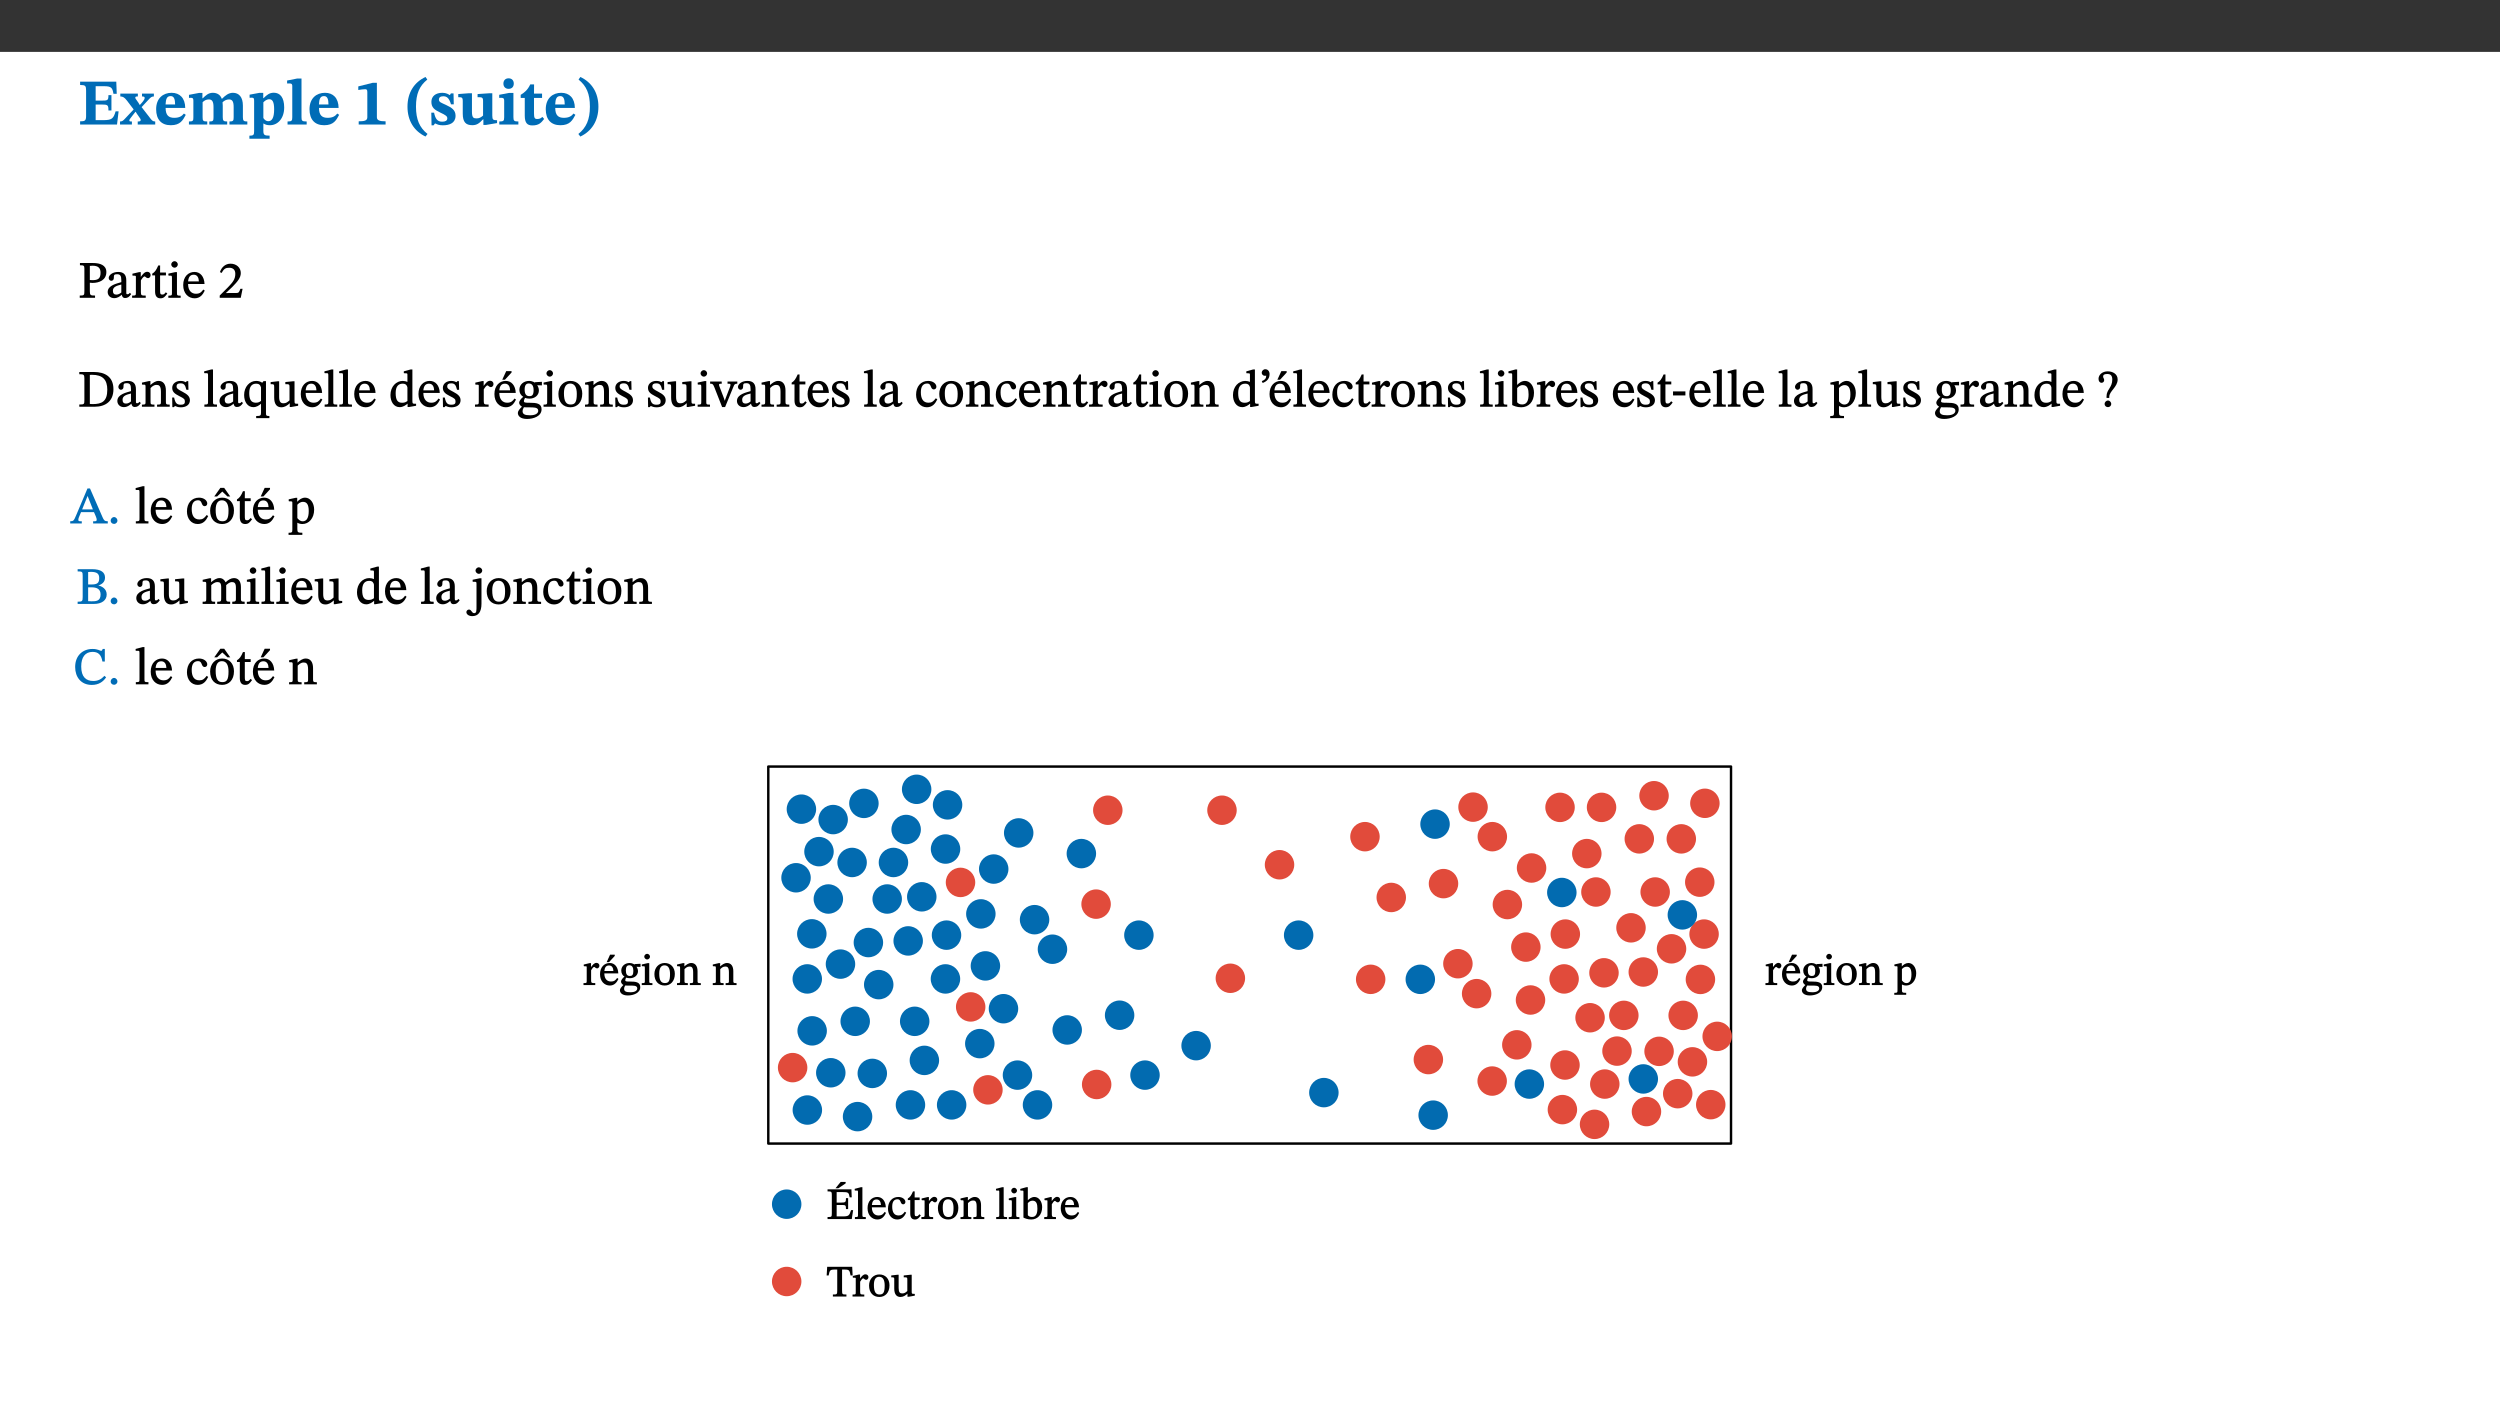 ﻿<?xml version="1.0" encoding="utf-8"?>
<svg xmlns="http://www.w3.org/2000/svg" xmlns:xlink="http://www.w3.org/1999/xlink" viewBox="0 0 960 540" version="1.1">
  <rect x="0" y="0" width="960" height="540" fill="#333333" stroke="none"/>
  <defs>
    <g>
      <symbol overflow="visible" id="glyph0-0">
        <path style="stroke:none;" d="M 7.938 -4.281 L 7.938 -4.688 C 7.938 -7.391 11.922 -9.312 11.922 -12.953 C 11.922 -15.531 9.766 -16.75 7.328 -16.75 C 4.828 -16.75 3.125 -15.234 3.125 -13.234 C 3.125 -12.062 3.594 -11.422 4.391 -11.422 C 4.984 -11.422 5.5 -11.828 5.5 -12.594 C 5.5 -13.531 4.984 -13.562 4.984 -14.375 C 4.984 -15.141 5.656 -15.641 7.109 -15.641 C 8.703 -15.641 9.688 -14.844 9.688 -12.891 C 9.688 -9.062 6.938 -8.156 6.938 -4.938 L 6.938 -4.219 L 7.938 -4.219 Z M 8.875 -1.266 C 8.875 -2.031 8.344 -2.828 7.484 -2.828 C 6.562 -2.828 6.016 -2.062 6.016 -1.266 C 6.016 -0.453 6.5 0.203 7.453 0.203 C 8.344 0.203 8.875 -0.469 8.875 -1.266 Z M 14.75 4.109 L 14.75 -19.625 L 0.25 -19.625 L 0.25 4.188 L 14.75 4.188 Z M 13.453 2.703 L 1.516 2.703 L 1.516 -18.188 L 13.453 -18.188 Z M 13.453 2.703 " />
      </symbol>
      <symbol overflow="visible" id="glyph0-1">
        <path style="stroke:none;" d="M 15.656 -5.062 L 14.5 -5.062 C 13.703 -2.234 13.016 -1.688 9.766 -1.688 L 6.844 -1.688 L 6.844 -7.688 L 9.047 -7.688 C 11.516 -7.688 11.75 -7.531 11.75 -5.406 L 12.906 -5.406 L 12.906 -11.297 L 11.75 -11.297 C 11.75 -9.266 11.516 -9.188 9.047 -9.188 L 6.844 -9.188 L 6.844 -14.719 L 10.109 -14.719 C 12.859 -14.719 13.312 -14.094 13.672 -11.797 L 14.938 -11.797 L 14.766 -16.453 L 0.875 -16.453 L 0.875 -15.188 C 2.906 -15.188 3.172 -14.891 3.172 -13.031 L 3.172 -3.203 C 3.172 -1.359 2.547 -1.234 0.875 -1.234 L 0.875 0 L 15.047 0 Z M 15.656 -5.062 " />
      </symbol>
      <symbol overflow="visible" id="glyph0-2">
        <path style="stroke:none;" d="M 13.359 -0.078 L 13.359 -1.172 C 12.344 -1.172 11.969 -1.688 11.219 -2.703 L 8.125 -6.688 L 10.922 -9.688 C 11.578 -10.406 12 -10.781 12.844 -10.781 L 12.844 -11.891 L 8.281 -11.891 L 8.281 -10.781 C 8.969 -10.781 9.297 -10.656 9.297 -10.281 C 9.297 -9.891 9.25 -9.641 8.453 -8.625 L 7.516 -7.578 L 7.359 -7.578 L 6.938 -8.328 C 5.891 -9.859 5.703 -9.969 5.703 -10.328 C 5.703 -10.734 6 -10.781 6.688 -10.781 L 6.688 -11.891 L -0.047 -11.891 L -0.047 -10.781 C 0.938 -10.781 1.562 -10.406 2.453 -9.25 L 5.078 -5.797 L 1.906 -2.422 C 1.047 -1.484 0.719 -1.172 -0.156 -1.172 L -0.156 0 L 4.406 0 L 4.406 -1.172 C 3.641 -1.172 3.422 -1.219 3.422 -1.531 C 3.422 -1.906 3.672 -2.188 4.156 -2.828 L 5.75 -4.875 L 5.875 -4.875 L 6.312 -4.141 L 7.516 -2.406 C 7.688 -2.188 7.781 -1.984 7.781 -1.766 C 7.781 -1.266 7.484 -1.172 6.641 -1.172 L 6.641 0 L 13.359 0 Z M 13.359 -0.078 " />
      </symbol>
      <symbol overflow="visible" id="glyph0-3">
        <path style="stroke:none;" d="M 11.469 -4.219 C 10.656 -3.203 9.672 -2.578 7.734 -2.578 C 5.625 -2.578 4.438 -3.547 4.438 -6.375 L 11.969 -6.375 C 11.922 -10.188 9.859 -12.188 6.734 -12.188 C 3.516 -12.188 0.797 -10.141 0.797 -5.875 C 0.797 -1.938 2.797 0.266 6.422 0.266 C 10.094 0.266 11.078 -1.703 12.172 -3.719 Z M 4.406 -7.609 C 4.516 -10.016 5 -10.922 6.391 -10.922 C 7.703 -10.922 8.078 -9.641 8.078 -7.703 L 4.406 -7.703 Z M 4.406 -7.609 " />
      </symbol>
      <symbol overflow="visible" id="glyph0-4">
        <path style="stroke:none;" d="M 13.609 -7.266 C 13.609 -7.734 13.578 -8.172 13.531 -8.547 C 14.172 -9.188 15.062 -9.641 15.984 -9.641 C 17.156 -9.641 17.797 -9.047 17.797 -6.719 L 17.797 -2.844 C 17.797 -1.469 17.641 -1.172 16.188 -1.172 L 16.188 0 L 23.047 0 L 23.047 -1.172 C 21.609 -1.172 21.344 -1.484 21.344 -2.844 L 21.344 -7.266 C 21.344 -10.531 19.844 -12.188 17.516 -12.188 C 15.859 -12.188 14.578 -11.156 13.375 -9.938 L 13.203 -9.938 C 12.688 -11.453 11.375 -12.188 9.781 -12.188 C 8.047 -12.188 7.016 -11.125 5.953 -10.094 L 5.797 -10.094 L 5.797 -12.125 L 4.453 -12.125 L 0.641 -11.406 L 0.641 -10.234 C 0.641 -10.234 0.891 -10.266 1.312 -10.266 C 2 -10.266 2.328 -10.141 2.328 -9.219 L 2.328 -2.844 C 2.328 -1.484 2.25 -1.172 0.625 -1.172 L 0.625 0 L 7.656 0 L 7.656 -1.172 C 6.016 -1.172 5.875 -1.484 5.875 -2.844 L 5.875 -8.578 C 6.547 -9.25 7.328 -9.641 8.234 -9.641 C 9.391 -9.641 10.062 -9.047 10.062 -6.719 L 10.062 -2.844 C 10.062 -1.469 9.938 -1.172 8.453 -1.172 L 8.453 0 L 15.312 0 L 15.312 -1.172 C 13.875 -1.172 13.609 -1.484 13.609 -2.844 Z M 13.609 -7.266 " />
      </symbol>
      <symbol overflow="visible" id="glyph0-5">
        <path style="stroke:none;" d="M 5.656 -12.172 L 4.234 -12.172 L 0.422 -11.469 L 0.422 -10.281 C 0.422 -10.281 0.891 -10.312 1.219 -10.312 C 2.031 -10.312 2.156 -10.062 2.156 -9.062 L 2.156 2.609 C 2.156 3.984 1.906 4.281 0.344 4.281 L 0.344 5.453 L 8.109 5.453 L 8.109 4.266 C 6.172 4.266 5.703 4.047 5.703 2.422 L 5.703 -0.375 L 5.797 -0.375 C 6.547 0.094 7.281 0.266 8.234 0.266 C 11.219 0.266 13.703 -2.328 13.703 -6.547 C 13.703 -10.438 12.094 -12.219 9.719 -12.219 C 8.078 -12.219 7.062 -11.406 5.797 -10.141 L 5.656 -10.141 Z M 5.703 -8.531 C 6.219 -9.047 6.984 -9.719 7.984 -9.719 C 9.188 -9.719 9.844 -8.703 9.844 -5.844 C 9.844 -2.375 8.891 -1.281 7.609 -1.281 C 6.609 -1.281 6.047 -1.984 5.703 -2.5 Z M 5.703 -8.531 " />
      </symbol>
      <symbol overflow="visible" id="glyph0-6">
        <path style="stroke:none;" d="M 7.812 -1.172 C 6.016 -1.172 5.828 -1.438 5.828 -2.844 L 5.828 -17.672 L 4.188 -17.672 L 0.297 -16.906 L 0.297 -15.766 C 0.297 -15.766 0.672 -15.781 1.062 -15.781 C 1.688 -15.781 2.281 -15.766 2.281 -14.812 L 2.281 -2.844 C 2.281 -1.484 2.109 -1.172 0.469 -1.172 L 0.469 0 L 7.812 0 Z M 7.812 -1.172 " />
      </symbol>
      <symbol overflow="visible" id="glyph0-7">
        <path style="stroke:none;" d="M 11.422 -0.078 L 11.422 -1.234 C 9.141 -1.234 8.078 -1.594 8.078 -2.797 L 8.078 -16.016 L 6.438 -16.016 L 0.938 -14.641 L 0.938 -13.266 C 1.734 -13.438 3.094 -13.562 3.594 -13.562 C 4.219 -13.562 4.406 -13.281 4.406 -12.422 L 4.406 -2.797 C 4.406 -1.562 3.422 -1.234 1.094 -1.234 L 1.094 0 L 11.422 0 Z M 11.422 -0.078 " />
      </symbol>
      <symbol overflow="visible" id="glyph0-8">
        <path style="stroke:none;" d="M 1.734 -6.859 C 1.734 -1.406 4.312 2.547 8.656 4.609 L 9.422 3.625 C 6.391 1.188 5 -1.891 5 -6.859 C 5 -11.797 6.312 -14.812 9.344 -17.266 L 8.656 -18.266 C 4.312 -16.234 1.734 -12.266 1.734 -6.859 Z M 1.734 -6.859 " />
      </symbol>
      <symbol overflow="visible" id="glyph0-9">
        <path style="stroke:none;" d="M 0.891 -4.453 L 0.984 0.297 L 1.766 0.297 L 2.297 -0.391 L 2.484 -0.391 C 3.125 -0.078 3.797 0.297 5.328 0.297 C 7.875 0.297 10.203 -0.562 10.203 -3.375 C 10.203 -5.594 8.672 -6.5 6.547 -7.516 C 4.812 -8.344 3.812 -8.547 3.812 -9.609 C 3.812 -10.328 4.312 -10.859 5.484 -10.859 C 6.812 -10.859 7.75 -10.203 8.453 -7.75 L 9.516 -7.75 L 9.422 -11.969 L 8.422 -11.969 L 8.047 -11.344 L 7.906 -11.344 C 7.516 -11.594 6.609 -12.188 5.156 -12.188 C 2.484 -12.188 0.922 -10.797 0.922 -8.719 C 0.922 -6.547 2.109 -5.672 4.219 -4.656 C 6.547 -3.562 7.031 -3.172 7.031 -2.375 C 7.031 -1.438 6.219 -1.094 5.062 -1.094 C 3.266 -1.094 2.453 -2.125 1.953 -4.562 L 0.875 -4.562 Z M 0.891 -4.453 " />
      </symbol>
      <symbol overflow="visible" id="glyph0-10">
        <path style="stroke:none;" d="M 15.234 -1.656 L 15.094 -1.656 C 13.75 -1.656 13.406 -1.859 13.406 -3.422 L 13.406 -12.016 L 12.391 -12.016 L 7.75 -11.703 L 7.75 -10.5 C 9.391 -10.5 9.859 -10.5 9.859 -9.062 L 9.859 -3.438 C 8.953 -2.672 8.375 -2.359 7.328 -2.359 C 6.266 -2.359 5.594 -2.547 5.594 -4.906 L 5.594 -12.016 L 4.438 -12.016 L 0.328 -11.703 L 0.328 -10.5 C 1.656 -10.484 2.062 -10.5 2.062 -8.969 L 2.062 -4.188 C 2.062 -0.922 3.25 0.25 5.719 0.25 C 7.391 0.25 8.281 -0.344 9.844 -2 L 9.984 -2 L 9.984 0.156 L 10.953 0.156 L 15.234 -0.562 Z M 15.234 -1.656 " />
      </symbol>
      <symbol overflow="visible" id="glyph0-11">
        <path style="stroke:none;" d="M 7.781 -1.172 C 6.125 -1.172 5.875 -1.438 5.875 -2.875 L 5.875 -12.125 L 4.141 -12.125 L 0.422 -11.422 L 0.422 -10.234 C 0.422 -10.234 0.719 -10.266 1.062 -10.266 C 1.812 -10.266 2.328 -10.234 2.328 -9.125 L 2.328 -2.797 C 2.328 -1.391 2.062 -1.172 0.453 -1.172 L 0.453 0 L 7.781 0 Z M 4.016 -17.75 C 2.75 -17.75 2.031 -16.875 2.031 -15.719 C 2.031 -14.547 2.781 -13.703 4.016 -13.703 C 5.328 -13.703 6.016 -14.547 6.016 -15.734 C 6.016 -16.875 5.328 -17.75 4.016 -17.75 Z M 4.016 -17.75 " />
      </symbol>
      <symbol overflow="visible" id="glyph0-12">
        <path style="stroke:none;" d="M 8.844 -2.922 C 8.25 -2.422 7.828 -2.125 6.859 -2.125 C 5.922 -2.125 5.625 -2.5 5.625 -4.312 L 5.625 -10.203 L 8.719 -10.203 L 8.719 -11.891 L 5.625 -11.891 L 5.656 -15.406 L 4.188 -15.406 C 3.172 -13.234 1.906 -12.234 0.516 -11.406 L 0.516 -10.203 L 2.078 -10.203 L 2.078 -3.438 C 2.078 -0.594 3.047 0.344 4.984 0.344 C 7.578 0.344 8.453 -0.766 9.516 -2.156 Z M 8.844 -2.922 " />
      </symbol>
      <symbol overflow="visible" id="glyph0-13">
        <path style="stroke:none;" d="M 8.25 -6.859 C 8.25 -12.266 5.672 -16.234 1.312 -18.266 L 0.625 -17.266 C 3.672 -14.812 4.984 -11.797 4.984 -6.859 C 4.984 -1.891 3.594 1.188 0.547 3.625 L 1.312 4.609 C 5.672 2.547 8.25 -1.406 8.25 -6.859 Z M 8.25 -6.859 " />
      </symbol>
      <symbol overflow="visible" id="glyph1-0">
        <path style="stroke:none;" d="M 6.5 -3.5 L 6.5 -3.828 C 6.5 -6 9.703 -7.547 9.703 -10.484 C 9.703 -12.547 7.844 -13.594 5.891 -13.594 C 3.891 -13.594 2.375 -12.312 2.375 -10.703 C 2.375 -9.766 2.891 -9.188 3.531 -9.188 C 4 -9.188 4.547 -9.562 4.547 -10.188 C 4.547 -10.938 4.125 -10.953 4.125 -11.609 C 4.125 -12.234 4.547 -12.578 5.719 -12.578 C 7 -12.578 7.656 -12 7.656 -10.422 C 7.656 -7.344 5.438 -6.609 5.438 -4.031 L 5.438 -3.391 L 6.5 -3.391 Z M 7.25 -1.078 C 7.25 -1.688 6.719 -2.391 6.016 -2.391 C 5.281 -2.391 4.703 -1.719 4.703 -1.078 C 4.703 -0.422 5.219 0.156 6 0.156 C 6.719 0.156 7.25 -0.438 7.25 -1.078 Z M 11.969 3.25 L 11.969 -15.891 L 0.062 -15.891 L 0.062 3.359 L 11.969 3.359 Z M 10.812 2.047 L 1.328 2.047 L 1.328 -14.625 L 10.672 -14.625 L 10.672 2.047 Z M 10.812 2.047 " />
      </symbol>
      <symbol overflow="visible" id="glyph1-1">
        <path style="stroke:none;" d="M 0.812 -13.203 L 0.812 -12.484 C 2.234 -12.484 2.516 -12.391 2.516 -11.219 L 2.516 -2.656 C 2.516 -0.969 2.438 -0.859 0.734 -0.859 L 0.734 0 L 6.609 0 L 6.609 -0.859 C 4.875 -0.859 4.609 -0.938 4.609 -2.562 L 4.609 -5.781 C 4.703 -5.75 5.219 -5.703 5.625 -5.703 C 8.234 -5.703 10.953 -6.797 10.953 -9.906 C 10.953 -12.547 8.469 -13.344 5.922 -13.344 L 0.812 -13.344 Z M 4.484 -12.234 C 4.906 -12.266 5.281 -12.312 5.672 -12.312 C 7.828 -12.312 8.719 -11.422 8.719 -9.625 C 8.719 -7.312 7.703 -6.766 5.562 -6.766 C 5.156 -6.766 4.703 -6.812 4.609 -6.828 L 4.609 -12.234 Z M 4.484 -12.234 " />
      </symbol>
      <symbol overflow="visible" id="glyph1-2">
        <path style="stroke:none;" d="M 6 -1.359 C 6.109 -0.484 6.453 0.094 7.328 0.094 C 8.344 0.094 8.906 -0.359 9.641 -1.422 L 9.156 -1.906 C 8.812 -1.516 8.625 -1.359 8.25 -1.359 C 7.828 -1.359 7.766 -1.375 7.766 -2.188 L 7.766 -6.719 C 7.766 -8.781 6.828 -9.922 4.656 -9.922 C 2.484 -9.922 1.016 -8.703 1.016 -7.594 C 1.016 -6.938 1.594 -6.516 1.984 -6.516 C 2.547 -6.516 2.984 -6.938 2.984 -7.547 C 2.984 -8.75 3.062 -9.047 4.203 -9.047 C 5.406 -9.047 5.859 -8.5 5.859 -6.766 L 5.859 -6 C 4.281 -5.5 0.625 -4.844 0.625 -2.219 C 0.625 -0.938 1.594 0.141 3.125 0.141 C 4.406 0.141 5.203 -0.453 6.094 -1.234 L 6.016 -1.234 Z M 5.891 -2.047 C 5.219 -1.5 4.609 -1.219 3.938 -1.219 C 3.094 -1.219 2.625 -1.688 2.625 -2.688 C 2.625 -4.25 4.188 -4.656 5.859 -5.078 L 5.859 -2.016 Z M 5.891 -2.047 " />
      </symbol>
      <symbol overflow="visible" id="glyph1-3">
        <path style="stroke:none;" d="M 3.641 -9.859 L 3.172 -9.859 L 0.562 -9.25 L 0.562 -8.562 L 0.781 -8.484 C 0.781 -8.484 0.922 -8.484 1.312 -8.484 C 2.031 -8.484 1.891 -8.25 1.891 -7.531 L 1.891 -2.047 C 1.891 -0.938 1.891 -0.844 0.438 -0.844 L 0.438 0 L 5.672 0 L 5.672 -0.844 C 4.062 -0.844 3.812 -0.891 3.812 -2.156 L 3.812 -6.672 C 4.25 -7.406 4.797 -8.203 5.266 -8.203 C 5.5 -8.203 5.891 -7.531 6.547 -7.531 C 7 -7.531 7.547 -7.969 7.547 -8.719 C 7.547 -9.406 7.047 -9.984 6.281 -9.984 C 5.312 -9.984 4.625 -9.25 3.625 -7.812 L 3.766 -7.812 L 3.766 -9.859 Z M 3.641 -9.859 " />
      </symbol>
      <symbol overflow="visible" id="glyph1-4">
        <path style="stroke:none;" d="M 5.734 -2.016 C 5.234 -1.453 5.078 -1.234 4.438 -1.234 C 3.672 -1.234 3.609 -1.578 3.609 -2.984 L 3.609 -8.594 L 5.859 -8.594 L 5.859 -9.688 L 3.609 -9.688 L 3.625 -12.406 L 2.906 -12.406 C 2.125 -10.578 1.578 -9.844 0.594 -9.25 L 0.594 -8.594 L 1.688 -8.594 L 1.688 -2.438 C 1.688 -0.641 2.406 0.203 3.75 0.203 C 5.016 0.203 5.516 -0.438 6.391 -1.641 L 5.812 -2.109 Z M 5.734 -2.016 " />
      </symbol>
      <symbol overflow="visible" id="glyph1-5">
        <path style="stroke:none;" d="M 2.891 -14.062 C 2.188 -14.062 1.609 -13.406 1.609 -12.812 C 1.609 -12.188 2.219 -11.547 2.891 -11.547 C 3.578 -11.547 4.141 -12.188 4.141 -12.812 C 4.141 -13.406 3.578 -14.062 2.891 -14.062 Z M 5.125 -0.812 C 3.781 -0.812 3.812 -0.969 3.812 -2.125 L 3.812 -9.859 L 3.172 -9.859 L 0.516 -9.281 L 0.516 -8.594 L 0.734 -8.5 C 0.734 -8.5 0.875 -8.5 1.156 -8.5 C 1.734 -8.5 1.891 -8.547 1.891 -7.688 L 1.891 -2.125 C 1.891 -1 1.969 -0.812 0.5 -0.812 L 0.5 0 L 5.234 0 L 5.234 -0.812 Z M 5.125 -0.812 " />
      </symbol>
      <symbol overflow="visible" id="glyph1-6">
        <path style="stroke:none;" d="M 8.172 -3.062 C 7.531 -2.234 7.016 -1.547 5.406 -1.547 C 3.812 -1.547 2.406 -2.672 2.406 -5.297 L 8.719 -5.297 C 8.609 -8.203 7.047 -9.922 4.875 -9.922 C 2.547 -9.922 0.531 -8.188 0.531 -4.859 C 0.531 -1.656 2.531 0.203 4.922 0.203 C 6.969 0.203 8.047 -1.172 8.812 -2.75 L 8.234 -3.172 Z M 2.391 -6.156 C 2.547 -8.016 3.234 -8.859 4.578 -8.859 C 6 -8.859 6.516 -7.625 6.547 -6.297 L 2.406 -6.297 Z M 2.391 -6.156 " />
      </symbol>
      <symbol overflow="visible" id="glyph1-7">
        <path style="stroke:none;" d="M 9.25 -3.453 L 8.562 -3.453 C 8.062 -2.109 7.953 -1.828 6.891 -1.828 L 4.125 -1.828 L 2.844 -1.797 L 2.844 -1.688 L 5.438 -4.141 C 7.547 -6.281 8.719 -7.734 8.719 -9.5 C 8.719 -11.594 7.031 -13.094 4.781 -13.094 C 2.844 -13.094 1.359 -11.828 0.703 -9.844 L 1.391 -9.547 C 2.219 -11.203 2.969 -11.531 4.266 -11.531 C 5.797 -11.531 6.609 -10.703 6.609 -9.203 C 6.609 -7.109 5.656 -5.953 3.688 -3.922 L 0.625 -0.859 L 0.625 0 L 8.703 0 L 9.406 -3.453 Z M 9.25 -3.453 " />
      </symbol>
      <symbol overflow="visible" id="glyph1-8">
        <path style="stroke:none;" d="M 0.562 -13.203 L 0.562 -12.484 C 2.188 -12.484 2.516 -12.391 2.516 -10.938 L 2.516 -2.594 C 2.516 -0.969 2.453 -0.859 0.562 -0.859 L 0.562 0 L 6.391 0 C 10.703 0 13.672 -2.156 13.672 -6.734 C 13.672 -11.594 10.312 -13.344 6.172 -13.344 L 0.562 -13.344 Z M 4.484 -12.234 C 4.859 -12.266 5.141 -12.266 5.453 -12.266 C 9.578 -12.266 11.312 -10.344 11.312 -6.547 C 11.312 -2.078 9.281 -1.016 5.656 -1.016 C 5.266 -1.016 4.875 -1.031 4.609 -1.078 L 4.609 -12.234 Z M 4.484 -12.234 " />
      </symbol>
      <symbol overflow="visible" id="glyph1-9">
        <path style="stroke:none;" d="M 9.703 -6.234 C 9.703 -8.531 8.719 -9.922 6.906 -9.922 C 5.656 -9.922 4.688 -9.156 3.641 -8.25 L 3.75 -8.25 L 3.766 -9.859 L 3.188 -9.859 L 0.516 -9.266 L 0.516 -8.562 L 0.734 -8.484 C 0.734 -8.484 0.859 -8.484 1.188 -8.484 C 1.734 -8.484 1.891 -8.453 1.891 -7.734 L 1.891 -2.125 C 1.891 -1.016 1.969 -0.812 0.5 -0.812 L 0.5 0 L 5.312 0 L 5.312 -0.812 C 3.766 -0.812 3.812 -1.016 3.812 -2.125 L 3.812 -7.188 C 4.359 -7.703 5.016 -8.391 6.094 -8.391 C 7 -8.391 7.797 -8.125 7.797 -5.734 L 7.797 -2.125 C 7.797 -1.016 7.875 -0.812 6.312 -0.812 L 6.312 0 L 11.172 0 L 11.172 -0.812 C 9.719 -0.812 9.703 -1.016 9.703 -2.125 Z M 9.703 -6.234 " />
      </symbol>
      <symbol overflow="visible" id="glyph1-10">
        <path style="stroke:none;" d="M 0.641 -3.391 L 0.703 0.156 L 1.297 0.156 L 1.719 -0.297 C 2.234 -0.078 2.828 0.219 3.984 0.219 C 5.781 0.219 7.453 -0.625 7.453 -2.484 C 7.453 -3.969 6.438 -4.797 4.625 -5.75 C 2.953 -6.609 2.328 -7.016 2.328 -7.797 C 2.328 -8.688 2.906 -8.984 3.828 -8.984 C 5.047 -8.984 5.641 -8.531 6.094 -6.516 L 6.891 -6.516 L 6.812 -9.828 L 6.219 -9.828 L 5.875 -9.406 L 5.938 -9.406 C 5.438 -9.641 4.844 -9.922 3.844 -9.922 C 2.125 -9.922 0.656 -8.906 0.656 -7.266 C 0.656 -5.797 1.516 -5.016 3.328 -4.109 L 3.422 -4.062 C 5.281 -3.141 5.516 -2.891 5.516 -1.953 C 5.516 -1.016 4.938 -0.781 3.938 -0.781 C 2.469 -0.781 1.828 -1.328 1.391 -3.531 L 0.641 -3.531 Z M 0.641 -3.391 " />
      </symbol>
      <symbol overflow="visible" id="glyph1-11">
        <path style="stroke:none;" d="M 5.172 -0.844 C 3.75 -0.844 3.766 -0.969 3.766 -2.125 L 3.766 -14.328 L 3.141 -14.328 L 0.375 -13.594 L 0.375 -12.953 L 0.594 -12.875 C 0.594 -12.875 0.812 -12.875 1.156 -12.875 C 1.656 -12.875 1.859 -12.953 1.859 -12.125 L 1.859 -2.125 C 1.859 -1.016 1.906 -0.844 0.453 -0.844 L 0.453 0 L 5.297 0 L 5.297 -0.844 Z M 5.172 -0.844 " />
      </symbol>
      <symbol overflow="visible" id="glyph1-12">
        <path style="stroke:none;" d="M 10.219 4.266 L 10.219 3.562 C 8.984 3.562 8.906 3.359 8.906 2.344 L 8.906 -9.844 L 7.969 -9.844 L 7.469 -9.219 C 6.75 -9.703 6 -9.922 5.156 -9.922 C 2.625 -9.922 0.516 -7.688 0.516 -4.5 C 0.516 -1.734 1.969 0.156 4.047 0.156 C 5.344 0.156 6.281 -0.516 7.109 -1.25 L 7 -1.25 L 7 2.125 C 7 3.359 6.891 3.562 5.141 3.562 L 5.141 4.375 L 10.219 4.375 Z M 7.031 -2.266 C 6.469 -1.812 5.969 -1.547 5 -1.547 C 3.016 -1.547 2.484 -3.094 2.484 -5.266 C 2.484 -7.75 3.469 -8.859 5.141 -8.859 C 6.203 -8.859 6.734 -8.406 7 -7.406 L 7 -2.234 Z M 7.031 -2.266 " />
      </symbol>
      <symbol overflow="visible" id="glyph1-13">
        <path style="stroke:none;" d="M 10.75 -1.156 L 10.562 -1.156 C 9.609 -1.156 9.484 -1.156 9.484 -2.328 L 9.484 -9.781 L 8.891 -9.781 L 5.953 -9.484 L 5.953 -8.672 C 7.375 -8.672 7.562 -8.688 7.562 -7.625 L 7.562 -2.453 C 6.812 -1.797 6.281 -1.328 5.266 -1.328 C 4.219 -1.328 3.578 -1.797 3.578 -3.828 L 3.578 -9.781 L 3.031 -9.781 L 0.312 -9.469 L 0.312 -8.672 C 1.531 -8.641 1.672 -8.688 1.672 -7.609 L 1.672 -3.562 C 1.672 -0.859 2.766 0.203 4.422 0.203 C 5.703 0.203 6.719 -0.438 7.734 -1.438 L 7.656 -1.438 L 7.656 0.094 L 8.234 0.094 L 10.875 -0.375 L 10.875 -1.156 Z M 10.75 -1.156 " />
      </symbol>
      <symbol overflow="visible" id="glyph1-14">
        <path style="stroke:none;" d="M 10.359 -0.484 L 10.359 -1.156 L 9.828 -1.156 C 9.078 -1.156 8.938 -1.219 8.938 -2.25 L 8.938 -14.328 L 8.281 -14.328 L 5.641 -13.594 L 5.641 -12.922 L 5.859 -12.844 C 5.859 -12.844 6.109 -12.844 6.297 -12.844 C 7.078 -12.844 7.031 -12.797 7.031 -11.906 L 7.031 -9.547 C 6.641 -9.734 5.891 -9.922 5.234 -9.922 C 2.734 -9.922 0.516 -7.766 0.516 -4.484 C 0.516 -1.938 1.812 0.156 4.062 0.156 C 5.375 0.156 6.469 -0.641 7.188 -1.281 L 7.094 -1.281 L 7.094 0.094 L 7.688 0.094 L 10.359 -0.375 Z M 7.078 -2.234 C 6.375 -1.75 5.938 -1.531 5 -1.531 C 3.312 -1.531 2.516 -2.516 2.516 -5.266 C 2.516 -7.766 3.531 -8.859 5.203 -8.859 C 6.438 -8.859 6.875 -8.203 7.031 -7.391 L 7.031 -2.219 Z M 7.078 -2.234 " />
      </symbol>
      <symbol overflow="visible" id="glyph1-15">
        <path style="stroke:none;" d="M 8.172 -3.062 C 7.531 -2.234 7.016 -1.547 5.406 -1.547 C 3.812 -1.547 2.406 -2.672 2.406 -5.297 L 8.719 -5.297 C 8.609 -8.203 7.047 -9.922 4.875 -9.922 C 2.547 -9.922 0.531 -8.188 0.531 -4.859 C 0.531 -1.656 2.531 0.203 4.922 0.203 C 6.969 0.203 8.047 -1.172 8.812 -2.75 L 8.234 -3.172 Z M 2.391 -6.156 C 2.547 -8.016 3.234 -8.859 4.578 -8.859 C 6 -8.859 6.516 -7.625 6.547 -6.297 L 2.406 -6.297 Z M 3.75 -10.375 L 4.562 -10.375 L 7.109 -13.141 L 7.109 -13.688 L 5.062 -13.688 L 3.531 -10.375 Z M 3.75 -10.375 " />
      </symbol>
      <symbol overflow="visible" id="glyph1-16">
        <path style="stroke:none;" d="M 2.453 -3.891 C 1.516 -3.172 0.781 -2.234 0.781 -1.516 C 0.781 -0.953 1.25 -0.344 1.891 -0.016 L 1.891 -0.062 C 0.859 0.938 0.281 1.719 0.281 2.375 C 0.281 3.469 1.188 4.688 3.812 4.688 C 6.312 4.688 9.391 3.641 9.391 0.969 C 9.391 -1.312 7.344 -1.531 4.844 -1.531 C 3.016 -1.531 2.609 -1.594 2.609 -2.188 C 2.609 -2.531 2.891 -3.172 3.047 -3.391 C 3.531 -3.234 4.078 -3.109 4.719 -3.109 C 6.812 -3.109 8.359 -4.406 8.359 -6.25 C 8.359 -7.25 7.891 -8.016 7.656 -8.344 L 7.656 -8.266 L 9.516 -8.203 L 9.516 -9.578 L 6.828 -9.422 L 6.906 -9.203 C 6.906 -9.203 5.938 -9.922 4.625 -9.922 C 2.516 -9.922 0.875 -8.531 0.875 -6.531 C 0.875 -5.234 1.5 -4.297 2.406 -3.766 L 2.406 -3.859 Z M 4.484 -8.938 C 5.75 -8.938 6.328 -7.984 6.328 -6.375 C 6.328 -4.484 5.734 -4.062 4.734 -4.062 C 3.453 -4.062 2.891 -4.906 2.891 -6.609 C 2.891 -8.281 3.453 -8.938 4.484 -8.938 Z M 2.531 0.203 C 2.812 0.203 3.188 0.219 4.781 0.234 C 6.109 0.266 8.109 0.094 8.109 1.531 C 8.109 2.391 7.312 3.281 4.953 3.281 C 2.922 3.281 2.094 2.844 2.094 1.688 C 2.094 1.281 2.188 0.891 2.594 0.203 Z M 2.531 0.203 " />
      </symbol>
      <symbol overflow="visible" id="glyph1-17">
        <path style="stroke:none;" d="M 5.141 -9.922 C 2.453 -9.922 0.531 -7.828 0.531 -4.938 C 0.531 -1.719 2.344 0.203 5.141 0.203 C 7.734 0.203 9.688 -1.672 9.688 -5.016 C 9.688 -7.969 7.875 -9.922 5.141 -9.922 Z M 5.062 -8.906 C 6.828 -8.906 7.594 -7.375 7.594 -4.922 C 7.594 -1.672 6.859 -0.859 5.219 -0.859 C 3.5 -0.844 2.656 -2.031 2.656 -5.203 C 2.656 -7.75 3.547 -8.906 5.062 -8.906 Z M 5.062 -8.906 " />
      </symbol>
      <symbol overflow="visible" id="glyph1-18">
        <path style="stroke:none;" d="M 9.922 -9.688 L 6.297 -9.688 L 6.297 -8.844 C 7.156 -8.844 7.438 -8.859 7.438 -8.422 C 7.438 -8.109 7.312 -7.875 7.297 -7.766 L 5.578 -3.266 L 5.203 -2.188 L 5.266 -2.188 L 4.922 -3.25 L 3.234 -7.688 C 3.109 -7.969 3.031 -8.203 3.031 -8.469 C 3.031 -8.781 3.172 -8.844 4.062 -8.844 L 4.062 -9.688 L -0.391 -9.688 L -0.391 -8.844 C 0.594 -8.844 0.703 -8.75 1.219 -7.516 L 4.219 0.125 L 5.359 0.125 L 8.547 -7.656 C 8.938 -8.688 9.141 -8.844 10.047 -8.844 L 10.047 -9.688 Z M 9.922 -9.688 " />
      </symbol>
      <symbol overflow="visible" id="glyph1-19">
        <path style="stroke:none;" d="M 8.031 -3.172 C 7.125 -2.016 6.547 -1.547 5.266 -1.547 C 3.203 -1.547 2.344 -3.125 2.344 -5.562 C 2.344 -7.844 3.203 -8.922 4.828 -8.922 C 6.531 -8.922 5.875 -6.656 7.344 -6.656 C 7.906 -6.656 8.312 -7.094 8.312 -7.672 C 8.312 -8.828 7.031 -9.922 5.156 -9.922 C 2.297 -9.922 0.516 -7.75 0.516 -4.625 C 0.516 -1.859 2.156 0.203 4.641 0.203 C 6.766 0.203 7.875 -1.172 8.672 -2.844 L 8.094 -3.266 Z M 8.031 -3.172 " />
      </symbol>
      <symbol overflow="visible" id="glyph1-20">
        <path style="stroke:none;" d="M 1.25 -9.141 C 2.094 -9.516 3.828 -10.281 3.828 -12.516 C 3.828 -13.594 3.188 -14.406 2.188 -14.406 C 1.391 -14.406 0.812 -13.719 0.812 -13.062 C 0.812 -12.484 1.281 -11.875 2.047 -11.875 C 2.266 -11.875 2.438 -11.891 2.531 -11.938 C 2.531 -10.578 1.75 -10.219 0.844 -9.844 L 1.188 -9.109 Z M 1.25 -9.141 " />
      </symbol>
      <symbol overflow="visible" id="glyph1-21">
        <path style="stroke:none;" d="M 3.25 -14.328 L 2.734 -14.328 L 0.016 -13.594 L 0.016 -12.922 L 0.234 -12.844 C 0.234 -12.844 0.391 -12.844 0.719 -12.844 C 1.469 -12.844 1.453 -12.812 1.453 -11.906 L 1.453 -0.656 C 1.969 -0.375 3.234 0.203 4.922 0.203 C 7.688 0.203 9.828 -1.797 9.828 -5.359 C 9.828 -7.953 8.344 -9.922 6.375 -9.922 C 5.047 -9.922 3.906 -9.031 3.234 -8.234 L 3.359 -8.234 L 3.359 -14.328 Z M 3.328 -7.125 C 3.688 -7.609 4.484 -8.312 5.5 -8.312 C 7.391 -8.312 7.75 -6.641 7.75 -4.719 C 7.75 -2.516 7.172 -0.875 5.281 -0.875 C 4.219 -0.875 3.703 -1.312 3.359 -1.734 L 3.359 -7.172 Z M 3.328 -7.125 " />
      </symbol>
      <symbol overflow="visible" id="glyph1-22">
        <path style="stroke:none;" d="M 5.5 -4.469 L 5.5 -5.891 L 0.75 -5.891 L 0.75 -4.344 L 5.5 -4.344 Z M 5.5 -4.469 " />
      </symbol>
      <symbol overflow="visible" id="glyph1-23">
        <path style="stroke:none;" d="M 3.5 -9.859 L 3.016 -9.859 L 0.359 -9.281 L 0.359 -8.594 L 0.578 -8.5 C 0.578 -8.5 0.875 -8.5 1.141 -8.5 C 1.797 -8.5 1.75 -8.359 1.75 -7.609 L 1.75 2.25 C 1.75 3.359 1.688 3.562 0.297 3.562 L 0.297 4.375 L 5.594 4.375 L 5.594 3.547 C 3.922 3.547 3.672 3.422 3.672 2.125 L 3.672 -0.359 L 3.578 -0.359 C 4.109 0 4.875 0.203 5.641 0.203 C 8.031 0.203 10.125 -1.938 10.125 -5.312 C 10.125 -7.922 8.625 -9.922 6.656 -9.922 C 5.484 -9.922 4.422 -9.266 3.484 -8.188 L 3.625 -8.188 L 3.625 -9.859 Z M 3.625 -7.125 C 4 -7.625 4.781 -8.312 5.844 -8.312 C 7.312 -8.312 8.047 -7.266 8.047 -4.766 C 8.047 -1.984 7.125 -0.844 5.734 -0.844 C 4.625 -0.844 4 -1.688 3.672 -2.078 L 3.672 -7.172 Z M 3.625 -7.125 " />
      </symbol>
      <symbol overflow="visible" id="glyph1-24">
        <path style="stroke:none;" d="M 4.578 -3.5 L 4.578 -3.828 C 4.578 -6 7.797 -7.547 7.797 -10.484 C 7.797 -12.547 5.938 -13.594 3.984 -13.594 C 1.969 -13.594 0.453 -12.312 0.453 -10.703 C 0.453 -9.766 0.969 -9.188 1.609 -9.188 C 2.094 -9.188 2.625 -9.562 2.625 -10.188 C 2.625 -10.938 2.219 -10.953 2.219 -11.609 C 2.219 -12.234 2.625 -12.578 3.812 -12.578 C 5.078 -12.578 5.734 -12 5.734 -10.422 C 5.734 -7.344 3.531 -6.609 3.531 -4.031 L 3.531 -3.391 L 4.578 -3.391 Z M 5.344 -1.078 C 5.344 -1.688 4.797 -2.391 4.109 -2.391 C 3.359 -2.391 2.781 -1.719 2.781 -1.078 C 2.781 -0.422 3.312 0.156 4.078 0.156 C 4.797 0.156 5.344 -0.438 5.344 -1.078 Z M 5.344 -1.078 " />
      </symbol>
      <symbol overflow="visible" id="glyph1-25">
        <path style="stroke:none;" d="M 14.344 -0.125 L 14.344 -0.859 C 13.141 -0.859 12.875 -1.172 12.297 -2.484 L 7.516 -13.453 L 6.547 -13.453 L 2.266 -3.312 C 1.312 -1.031 1.172 -0.859 -0.078 -0.859 L -0.078 0 L 4.359 0 L 4.359 -0.859 C 3.312 -0.859 3.031 -0.844 3.031 -1.391 C 3.031 -1.75 3.125 -2.047 3.25 -2.375 L 4.078 -4.359 L 9.047 -4.359 L 9.766 -2.688 C 10.016 -2.094 10.094 -1.734 10.094 -1.453 C 10.094 -0.75 9.469 -0.859 8.719 -0.859 L 8.719 0 L 14.344 0 Z M 8.828 -5.422 L 4.5 -5.422 L 6.656 -10.734 L 6.531 -10.734 L 8.625 -5.422 Z M 8.828 -5.422 " />
      </symbol>
      <symbol overflow="visible" id="glyph1-26">
        <path style="stroke:none;" d="M 3.75 -1.094 C 3.75 -1.75 3.203 -2.469 2.453 -2.469 C 1.719 -2.469 1.141 -1.766 1.141 -1.109 C 1.141 -0.438 1.656 0.156 2.438 0.156 C 3.203 0.156 3.75 -0.484 3.75 -1.094 Z M 3.75 -1.094 " />
      </symbol>
      <symbol overflow="visible" id="glyph1-27">
        <path style="stroke:none;" d="M 5.141 -9.922 C 2.453 -9.922 0.531 -7.828 0.531 -4.938 C 0.531 -1.719 2.344 0.203 5.141 0.203 C 7.734 0.203 9.688 -1.672 9.688 -5.016 C 9.688 -7.969 7.875 -9.922 5.141 -9.922 Z M 5.062 -8.906 C 6.828 -8.906 7.594 -7.375 7.594 -4.922 C 7.594 -1.672 6.859 -0.859 5.219 -0.859 C 3.5 -0.844 2.656 -2.031 2.656 -5.203 C 2.656 -7.75 3.547 -8.906 5.062 -8.906 Z M 8.094 -10.594 L 5.922 -13.688 L 4.469 -13.688 L 2.109 -10.375 L 3.203 -10.375 L 5.203 -12.266 L 7.188 -10.375 L 8.266 -10.375 Z M 8.094 -10.594 " />
      </symbol>
      <symbol overflow="visible" id="glyph1-28">
        <path style="stroke:none;" d="M 8.141 -6.969 C 9.797 -7.406 11.094 -8.328 11.094 -10.094 C 11.094 -12.078 9.641 -13.344 6.094 -13.344 L 0.578 -13.344 L 0.578 -12.484 C 2.328 -12.484 2.516 -12.391 2.516 -10.797 L 2.516 -2.656 C 2.516 -1 2.328 -0.859 0.578 -0.859 L 0.578 0 L 6.859 0 C 9.828 0 11.734 -1.375 11.734 -3.641 C 11.734 -5.812 9.844 -6.875 8.266 -7.125 L 8.266 -7 Z M 4.609 -7.328 L 4.609 -12.25 C 4.875 -12.297 5.297 -12.312 5.672 -12.312 C 8.109 -12.312 8.859 -11.5 8.859 -9.938 C 8.859 -8.125 8.25 -7.469 5.844 -7.469 L 4.609 -7.469 Z M 4.484 -6.375 L 5.875 -6.375 C 7.734 -6.375 9.391 -5.875 9.391 -3.609 C 9.391 -1.078 7.625 -1 5.922 -1 C 5.438 -1 4.953 -1.016 4.609 -1.062 L 4.609 -6.375 Z M 4.484 -6.375 " />
      </symbol>
      <symbol overflow="visible" id="glyph1-29">
        <path style="stroke:none;" d="M 3.766 -7.156 C 4.344 -7.688 5.141 -8.391 6.172 -8.391 C 7.094 -8.391 7.625 -8.062 7.625 -6.375 L 7.625 -2.438 C 7.625 -1.031 7.656 -0.844 6.094 -0.844 L 6.094 0 L 11.078 0 L 11.078 -0.844 C 9.516 -0.844 9.547 -1.062 9.547 -2.438 L 9.547 -7.219 C 10.156 -7.75 10.891 -8.391 11.719 -8.391 C 12.656 -8.391 13.281 -8.062 13.281 -6.25 L 13.281 -2.438 C 13.281 -1.219 13.375 -0.844 11.875 -0.844 L 11.875 0 L 16.641 0 L 16.641 -0.844 C 15.141 -0.844 15.203 -1.172 15.203 -2.438 L 15.203 -6.5 C 15.203 -8.906 14.062 -9.922 12.516 -9.922 C 11.453 -9.922 10.344 -9.297 9.281 -8.266 L 9.344 -8.266 C 8.984 -9.078 8.188 -9.922 7.047 -9.922 C 5.703 -9.922 4.688 -9.141 3.641 -8.25 L 3.75 -8.25 L 3.75 -9.859 L 3.141 -9.859 L 0.516 -9.266 L 0.516 -8.562 L 0.734 -8.484 C 0.734 -8.484 0.891 -8.484 1.188 -8.484 C 1.75 -8.484 1.891 -8.422 1.891 -7.703 L 1.891 -2.125 C 1.891 -0.938 1.891 -0.844 0.5 -0.844 L 0.5 0 L 5.297 0 L 5.297 -0.844 C 3.938 -0.844 3.812 -0.938 3.812 -2.047 L 3.812 -7.172 Z M 3.766 -7.156 " />
      </symbol>
      <symbol overflow="visible" id="glyph1-30">
        <path style="stroke:none;" d="M 3.641 -9.859 L 3.109 -9.859 L 0.375 -9.281 L 0.375 -8.562 L 0.594 -8.484 C 0.594 -8.484 0.797 -8.5 1.109 -8.5 C 1.828 -8.5 1.859 -8.422 1.859 -7.547 L 1.859 0.516 C 1.859 2.656 1.906 3.547 0.938 3.547 C 0.016 3.547 -0.062 2.156 -1.016 2.156 C -1.547 2.156 -2.031 2.625 -2.031 3.125 C -2.031 4 -1.094 4.688 0.219 4.688 C 2.562 4.688 3.766 3.062 3.766 -0.078 L 3.766 -9.859 Z M 2.766 -14.062 C 2.047 -14.062 1.469 -13.406 1.469 -12.812 C 1.469 -12.188 2.094 -11.547 2.766 -11.547 C 3.469 -11.547 4.062 -12.188 4.062 -12.812 C 4.062 -13.406 3.469 -14.062 2.766 -14.062 Z M 2.766 -14.062 " />
      </symbol>
      <symbol overflow="visible" id="glyph1-31">
        <path style="stroke:none;" d="M 12.016 -3.188 C 10.891 -1.969 9.656 -1.297 7.828 -1.297 C 5.016 -1.297 3.188 -2.875 3.188 -6.859 C 3.188 -10.406 4.688 -12.469 7.547 -12.469 C 9.609 -12.469 10.875 -11.5 11.328 -8.766 L 12.25 -8.766 L 12.25 -13.594 L 11.453 -13.594 C 11.203 -13.141 11.172 -12.875 10.859 -12.875 C 10.359 -12.875 9.625 -13.594 7.531 -13.594 C 3.703 -13.594 0.859 -11 0.859 -6.656 C 0.859 -2.766 3.141 0.219 7.25 0.219 C 9.859 0.219 11.594 -0.969 12.75 -2.703 L 12.094 -3.281 Z M 12.016 -3.188 " />
      </symbol>
      <symbol overflow="visible" id="glyph2-0">
        <path style="stroke:none;" d="M 5.562 -3.016 L 5.562 -3.281 C 5.562 -5.125 8.281 -6.453 8.281 -8.938 C 8.281 -10.703 6.672 -11.609 5.016 -11.609 C 3.297 -11.609 1.984 -10.5 1.984 -9.125 C 1.984 -8.328 2.453 -7.812 3 -7.812 C 3.406 -7.812 3.891 -8.156 3.891 -8.688 C 3.891 -9.328 3.547 -9.344 3.547 -9.906 C 3.547 -10.438 3.859 -10.688 4.859 -10.688 C 5.938 -10.688 6.469 -10.234 6.469 -8.891 C 6.469 -6.281 4.594 -5.656 4.594 -3.453 L 4.594 -2.875 L 5.562 -2.875 Z M 6.203 -0.953 C 6.203 -1.469 5.703 -2.078 5.109 -2.078 C 4.484 -2.078 3.969 -1.484 3.969 -0.953 C 3.969 -0.391 4.438 0.141 5.094 0.141 C 5.703 0.141 6.203 -0.406 6.203 -0.953 Z M 10.219 2.734 L 10.219 -13.562 L 0.016 -13.562 L 0.016 2.859 L 10.219 2.859 Z M 9.203 1.688 L 1.172 1.688 L 1.172 -12.438 L 9.047 -12.438 L 9.047 1.688 Z M 9.203 1.688 " />
      </symbol>
      <symbol overflow="visible" id="glyph2-1">
        <path style="stroke:none;" d="M 10.125 -3.422 L 9.484 -3.422 C 8.781 -1.266 8.625 -1 6 -1.016 L 3.953 -1.016 L 3.953 -5.406 L 5.797 -5.406 C 7.344 -5.406 7.531 -5.359 7.531 -3.828 L 8.359 -3.828 L 8.359 -8.031 L 7.531 -8.031 C 7.531 -6.516 7.344 -6.328 5.797 -6.328 L 3.953 -6.328 L 3.953 -10.359 L 6.297 -10.359 C 8.391 -10.359 8.656 -10.172 8.938 -8.344 L 9.734 -8.344 L 9.625 -11.406 L 0.453 -11.406 L 0.453 -10.625 C 1.984 -10.625 2.094 -10.484 2.094 -9.203 L 2.094 -2.141 C 2.094 -0.812 1.984 -0.781 0.453 -0.781 L 0.453 0 L 9.75 0 L 10.281 -3.422 Z M 3.797 -11.828 L 4.609 -11.828 L 7.406 -13.703 L 7.406 -14.266 L 5.5 -14.266 L 3.5 -11.828 Z M 3.797 -11.828 " />
      </symbol>
      <symbol overflow="visible" id="glyph2-2">
        <path style="stroke:none;" d="M 4.406 -0.766 C 3.188 -0.766 3.234 -0.859 3.234 -1.844 L 3.234 -12.234 L 2.672 -12.234 L 0.281 -11.609 L 0.281 -11.047 L 0.531 -10.938 C 0.531 -10.938 0.688 -10.938 0.984 -10.938 C 1.406 -10.938 1.547 -11.047 1.547 -10.344 L 1.547 -1.844 C 1.547 -0.891 1.625 -0.766 0.359 -0.766 L 0.359 0 L 4.547 0 L 4.547 -0.766 Z M 4.406 -0.766 " />
      </symbol>
      <symbol overflow="visible" id="glyph2-3">
        <path style="stroke:none;" d="M 6.922 -2.641 C 6.391 -1.938 5.969 -1.375 4.594 -1.375 C 3.234 -1.375 2.078 -2.297 2.078 -4.5 L 7.438 -4.5 C 7.344 -7.016 6 -8.484 4.156 -8.484 C 2.172 -8.484 0.422 -7 0.422 -4.172 C 0.422 -1.438 2.156 0.172 4.188 0.172 C 5.922 0.172 6.875 -1.031 7.5 -2.359 L 7 -2.75 Z M 2.062 -5.266 C 2.203 -6.844 2.75 -7.531 3.891 -7.531 C 5.094 -7.531 5.5 -6.516 5.562 -5.406 L 2.062 -5.406 Z M 2.062 -5.266 " />
      </symbol>
      <symbol overflow="visible" id="glyph2-4">
        <path style="stroke:none;" d="M 6.812 -2.734 C 6.047 -1.75 5.578 -1.375 4.469 -1.375 C 2.734 -1.375 2.031 -2.688 2.031 -4.766 C 2.031 -6.703 2.734 -7.594 4.094 -7.594 C 5.562 -7.594 5 -5.656 6.25 -5.656 C 6.719 -5.656 7.094 -6.062 7.094 -6.562 C 7.094 -7.531 5.984 -8.484 4.391 -8.484 C 1.953 -8.484 0.406 -6.625 0.406 -3.969 C 0.406 -1.609 1.828 0.172 3.953 0.172 C 5.766 0.172 6.719 -1.031 7.391 -2.438 L 6.875 -2.828 Z M 6.812 -2.734 " />
      </symbol>
      <symbol overflow="visible" id="glyph2-5">
        <path style="stroke:none;" d="M 4.859 -1.75 C 4.438 -1.266 4.312 -1.094 3.781 -1.094 C 3.109 -1.094 3.094 -1.375 3.094 -2.578 L 3.094 -7.297 L 5.016 -7.297 L 5.016 -8.281 L 3.094 -8.281 L 3.109 -10.609 L 2.453 -10.609 C 1.781 -9.031 1.328 -8.406 0.469 -7.891 L 0.469 -7.297 L 1.406 -7.297 L 1.406 -2.094 C 1.406 -0.578 2.047 0.172 3.188 0.172 C 4.266 0.172 4.703 -0.375 5.453 -1.406 L 4.953 -1.844 Z M 4.859 -1.75 " />
      </symbol>
      <symbol overflow="visible" id="glyph2-6">
        <path style="stroke:none;" d="M 3.094 -8.438 L 2.688 -8.438 L 0.438 -7.891 L 0.438 -7.312 L 0.672 -7.219 C 0.672 -7.219 0.781 -7.219 1.125 -7.219 C 1.734 -7.219 1.578 -7.047 1.578 -6.438 L 1.578 -1.781 C 1.578 -0.828 1.609 -0.766 0.344 -0.766 L 0.344 0 L 4.859 0 L 4.859 -0.766 C 3.453 -0.766 3.266 -0.797 3.266 -1.859 L 3.266 -5.688 C 3.625 -6.297 4.078 -6.984 4.469 -6.984 C 4.672 -6.984 5.016 -6.406 5.578 -6.406 C 5.938 -6.406 6.453 -6.812 6.453 -7.453 C 6.453 -8.031 6 -8.531 5.328 -8.531 C 4.516 -8.531 3.906 -7.891 3.078 -6.688 L 3.234 -6.688 L 3.234 -8.438 Z M 3.094 -8.438 " />
      </symbol>
      <symbol overflow="visible" id="glyph2-7">
        <path style="stroke:none;" d="M 4.375 -8.484 C 2.078 -8.484 0.422 -6.688 0.422 -4.234 C 0.422 -1.484 2 0.172 4.375 0.172 C 6.578 0.172 8.266 -1.453 8.266 -4.297 C 8.266 -6.812 6.688 -8.484 4.375 -8.484 Z M 4.297 -7.578 C 5.812 -7.578 6.422 -6.297 6.422 -4.219 C 6.422 -1.453 5.828 -0.781 4.438 -0.781 C 2.984 -0.766 2.281 -1.766 2.281 -4.453 C 2.281 -6.625 3.016 -7.578 4.297 -7.578 Z M 4.297 -7.578 " />
      </symbol>
      <symbol overflow="visible" id="glyph2-8">
        <path style="stroke:none;" d="M 8.281 -5.328 C 8.281 -7.281 7.422 -8.484 5.875 -8.484 C 4.812 -8.484 3.969 -7.828 3.094 -7.062 L 3.219 -7.062 L 3.234 -8.438 L 2.703 -8.438 L 0.406 -7.906 L 0.406 -7.312 L 0.641 -7.219 C 0.641 -7.219 0.734 -7.219 1.016 -7.219 C 1.469 -7.219 1.578 -7.219 1.578 -6.609 L 1.578 -1.844 C 1.578 -0.891 1.672 -0.75 0.391 -0.75 L 0.391 0 L 4.562 0 L 4.562 -0.75 C 3.203 -0.75 3.266 -0.891 3.266 -1.844 L 3.266 -6.125 C 3.719 -6.562 4.266 -7.125 5.188 -7.125 C 5.938 -7.125 6.594 -6.938 6.594 -4.906 L 6.594 -1.844 C 6.594 -0.891 6.688 -0.75 5.328 -0.75 L 5.328 0 L 9.531 0 L 9.531 -0.75 C 8.266 -0.75 8.281 -0.891 8.281 -1.844 Z M 8.281 -5.328 " />
      </symbol>
      <symbol overflow="visible" id="glyph2-9">
        <path style="stroke:none;" d="M 2.453 -12.016 C 1.859 -12.016 1.344 -11.438 1.344 -10.922 C 1.344 -10.406 1.875 -9.828 2.453 -9.828 C 3.047 -9.828 3.562 -10.406 3.562 -10.922 C 3.562 -11.438 3.047 -12.016 2.453 -12.016 Z M 4.359 -0.75 C 3.219 -0.75 3.266 -0.859 3.266 -1.844 L 3.266 -8.438 L 2.688 -8.438 L 0.406 -7.922 L 0.406 -7.328 L 0.641 -7.234 C 0.641 -7.234 0.75 -7.234 0.984 -7.234 C 1.469 -7.234 1.578 -7.297 1.578 -6.578 L 1.578 -1.844 C 1.578 -0.875 1.672 -0.75 0.391 -0.75 L 0.391 0 L 4.484 0 L 4.484 -0.75 Z M 4.359 -0.75 " />
      </symbol>
      <symbol overflow="visible" id="glyph2-10">
        <path style="stroke:none;" d="M 2.766 -12.234 L 2.328 -12.234 L -0.016 -11.578 L -0.016 -11.031 L 0.219 -10.922 C 0.219 -10.922 0.344 -10.922 0.609 -10.922 C 1.25 -10.922 1.203 -10.922 1.203 -10.156 L 1.203 -0.562 C 1.656 -0.328 2.75 0.172 4.188 0.172 C 6.531 0.172 8.391 -1.562 8.391 -4.594 C 8.391 -6.797 7.094 -8.484 5.422 -8.484 C 4.281 -8.484 3.297 -7.703 2.75 -7.047 L 2.891 -7.047 L 2.891 -12.234 Z M 2.844 -6.062 C 3.156 -6.469 3.812 -7.062 4.672 -7.062 C 6.281 -7.062 6.562 -5.672 6.562 -4.047 C 6.562 -2.172 6.094 -0.797 4.484 -0.797 C 3.594 -0.797 3.172 -1.156 2.891 -1.484 L 2.891 -6.109 Z M 2.844 -6.062 " />
      </symbol>
      <symbol overflow="visible" id="glyph2-11">
        <path style="stroke:none;" d="M 10.078 -8.219 L 9.922 -11.406 L 0.312 -11.406 L 0.109 -8.078 L 0.875 -8.078 C 1.266 -10.062 1.375 -10.359 3.234 -10.359 L 4.172 -10.359 L 4.172 -2.359 C 4.172 -0.812 4.078 -0.781 2.5 -0.781 L 2.5 0 L 7.703 0 L 7.703 -0.781 C 6.109 -0.781 6.031 -0.812 6.031 -2.359 L 6.031 -10.359 L 6.969 -10.359 C 8.844 -10.359 8.891 -10.062 9.297 -8.078 L 10.078 -8.078 Z M 10.078 -8.219 " />
      </symbol>
      <symbol overflow="visible" id="glyph2-12">
        <path style="stroke:none;" d="M 9.141 -1.031 L 8.984 -1.031 C 8.156 -1.031 8.094 -1.016 8.094 -2.016 L 8.094 -8.359 L 7.547 -8.359 L 5.031 -8.094 L 5.031 -7.375 C 6.266 -7.375 6.406 -7.422 6.406 -6.516 L 6.406 -2.109 C 5.781 -1.562 5.328 -1.188 4.469 -1.188 C 3.594 -1.188 3.078 -1.562 3.078 -3.281 L 3.078 -8.359 L 2.578 -8.359 L 0.234 -8.094 L 0.234 -7.375 C 1.297 -7.344 1.391 -7.422 1.391 -6.5 L 1.391 -3.062 C 1.391 -0.766 2.359 0.172 3.766 0.172 C 4.844 0.172 5.719 -0.375 6.594 -1.219 L 6.469 -1.219 L 6.469 0.078 L 7 0.078 L 9.281 -0.328 L 9.281 -1.031 Z M 9.141 -1.031 " />
      </symbol>
      <symbol overflow="visible" id="glyph2-13">
        <path style="stroke:none;" d="M 6.922 -2.641 C 6.391 -1.938 5.969 -1.375 4.594 -1.375 C 3.234 -1.375 2.078 -2.297 2.078 -4.5 L 7.438 -4.5 C 7.344 -7.016 6 -8.484 4.156 -8.484 C 2.172 -8.484 0.422 -7 0.422 -4.172 C 0.422 -1.438 2.156 0.172 4.188 0.172 C 5.922 0.172 6.875 -1.031 7.5 -2.359 L 7 -2.75 Z M 2.062 -5.266 C 2.203 -6.844 2.75 -7.531 3.891 -7.531 C 5.094 -7.531 5.5 -6.516 5.562 -5.406 L 2.062 -5.406 Z M 3.188 -8.828 L 3.891 -8.828 L 6.078 -11.203 L 6.078 -11.688 L 4.281 -11.688 L 2.984 -8.828 Z M 3.188 -8.828 " />
      </symbol>
      <symbol overflow="visible" id="glyph2-14">
        <path style="stroke:none;" d="M 2.062 -3.344 C 1.266 -2.734 0.625 -1.938 0.625 -1.328 C 0.625 -0.844 1.047 -0.281 1.578 -0.016 L 1.578 -0.078 C 0.719 0.766 0.203 1.422 0.203 1.984 C 0.203 2.906 1.016 3.984 3.234 3.984 C 5.375 3.984 8.016 3.062 8.016 0.797 C 8.016 -1.156 6.25 -1.359 4.109 -1.359 C 2.562 -1.359 2.25 -1.391 2.25 -1.891 C 2.25 -2.188 2.469 -2.688 2.609 -2.859 C 3 -2.75 3.469 -2.641 4.016 -2.641 C 5.797 -2.641 7.141 -3.781 7.141 -5.359 C 7.141 -6.203 6.719 -6.844 6.531 -7.125 L 6.531 -7.031 L 8.125 -6.984 L 8.125 -8.188 L 5.812 -8.062 L 5.891 -7.828 C 5.891 -7.828 5.047 -8.484 3.922 -8.484 C 2.141 -8.484 0.719 -7.281 0.719 -5.594 C 0.719 -4.484 1.25 -3.656 2.016 -3.203 L 2.016 -3.297 Z M 3.812 -7.609 C 4.891 -7.609 5.359 -6.828 5.359 -5.453 C 5.359 -3.844 4.875 -3.5 4.031 -3.5 C 2.938 -3.5 2.484 -4.203 2.484 -5.656 C 2.484 -7.078 2.938 -7.609 3.812 -7.609 Z M 2.156 0.172 C 2.391 0.172 2.703 0.188 4.062 0.203 C 5.203 0.219 6.859 0.047 6.859 1.266 C 6.859 2 6.219 2.75 4.219 2.75 C 2.484 2.75 1.812 2.391 1.812 1.406 C 1.812 1.047 1.875 0.766 2.219 0.172 Z M 2.156 0.172 " />
      </symbol>
      <symbol overflow="visible" id="glyph2-15">
        <path style="stroke:none;" d="M 2.984 -8.438 L 2.562 -8.438 L 0.266 -7.922 L 0.266 -7.328 L 0.516 -7.234 C 0.516 -7.234 0.75 -7.234 0.969 -7.234 C 1.531 -7.234 1.453 -7.141 1.453 -6.5 L 1.453 1.875 C 1.453 2.828 1.438 2.984 0.219 2.984 L 0.219 3.719 L 4.797 3.719 L 4.797 2.969 C 3.344 2.969 3.156 2.875 3.156 1.781 L 3.156 -0.312 L 3.031 -0.312 C 3.469 0 4.156 0.172 4.797 0.172 C 6.828 0.172 8.641 -1.672 8.641 -4.562 C 8.641 -6.781 7.328 -8.484 5.656 -8.484 C 4.656 -8.484 3.75 -7.906 2.969 -7.016 L 3.109 -7.016 L 3.109 -8.438 Z M 3.094 -6.062 C 3.422 -6.484 4.062 -7.062 4.969 -7.062 C 6.219 -7.062 6.812 -6.219 6.812 -4.078 C 6.812 -1.734 6.062 -0.766 4.875 -0.766 C 3.922 -0.766 3.422 -1.469 3.156 -1.797 L 3.156 -6.109 Z M 3.094 -6.062 " />
      </symbol>
    </g>
    <clipPath id="clip1">
      <path d="M 294.555 293.562 L 665.773 293.562 L 665.773 440 L 294.555 440 Z M 294.555 293.562 " />
    </clipPath>
    <clipPath id="clip2">
      <path d="M 296 486 L 308 486 L 308 497.75 L 296 497.75 Z M 296 486 " />
    </clipPath>
    <clipPath id="clip3">
      <path d="M 653 392 L 665.773 392 L 665.773 404 L 653 404 Z M 653 392 " />
    </clipPath>
  </defs>
  <g id="surface509">
    <path style=" stroke:none;fill-rule:nonzero;fill:rgb(100%,100%,100%);fill-opacity:1;" d="M 0 559.926 L 960 559.926 L 960 19.926 L 0 19.926 Z M 0 559.926 " />
    <g style="fill:rgb(0%,42.354%,71.373%);fill-opacity:1;">
      <use xlink:href="#glyph0-1" x="29.888" y="47.821" />
      <use xlink:href="#glyph0-2" x="46.247" y="47.821" />
    </g>
    <g style="fill:rgb(0%,42.354%,71.373%);fill-opacity:1;">
      <use xlink:href="#glyph0-3" x="59.162" y="47.821" />
      <use xlink:href="#glyph0-4" x="71.927" y="47.821" />
      <use xlink:href="#glyph0-5" x="95.425" y="47.821" />
      <use xlink:href="#glyph0-6" x="109.95" y="47.821" />
      <use xlink:href="#glyph0-3" x="118.056" y="47.821" />
    </g>
    <g style="fill:rgb(0%,42.354%,71.373%);fill-opacity:1;">
      <use xlink:href="#glyph0-7" x="136.646" y="47.821" />
    </g>
    <g style="fill:rgb(0%,42.354%,71.373%);fill-opacity:1;">
      <use xlink:href="#glyph0-8" x="154.74" y="47.821" />
      <use xlink:href="#glyph0-9" x="164.73" y="47.821" />
      <use xlink:href="#glyph0-10" x="175.636" y="47.821" />
      <use xlink:href="#glyph0-11" x="191.276" y="47.821" />
      <use xlink:href="#glyph0-12" x="199.431" y="47.821" />
    </g>
    <g style="fill:rgb(0%,42.354%,71.373%);fill-opacity:1;">
      <use xlink:href="#glyph0-3" x="208.776" y="47.821" />
      <use xlink:href="#glyph0-13" x="221.541" y="47.821" />
    </g>
    <g style="fill:rgb(0%,0%,0%);fill-opacity:1;">
      <use xlink:href="#glyph1-1" x="29.888" y="114.348" />
    </g>
    <g style="fill:rgb(0%,0%,0%);fill-opacity:1;">
      <use xlink:href="#glyph1-2" x="40.727" y="114.348" />
      <use xlink:href="#glyph1-3" x="50.291" y="114.348" />
      <use xlink:href="#glyph1-4" x="57.863" y="114.348" />
      <use xlink:href="#glyph1-5" x="64.14" y="114.348" />
      <use xlink:href="#glyph1-6" x="69.818" y="114.348" />
    </g>
    <g style="fill:rgb(0%,0%,0%);fill-opacity:1;">
      <use xlink:href="#glyph1-7" x="83.746" y="114.348" />
    </g>
    <g style="fill:rgb(0%,0%,0%);fill-opacity:1;">
      <use xlink:href="#glyph1-8" x="29.888" y="156.191" />
      <use xlink:href="#glyph1-2" x="44.433" y="156.191" />
      <use xlink:href="#glyph1-9" x="53.998" y="156.191" />
      <use xlink:href="#glyph1-10" x="65.475" y="156.191" />
    </g>
    <g style="fill:rgb(0%,0%,0%);fill-opacity:1;">
      <use xlink:href="#glyph1-11" x="78.027" y="156.191" />
      <use xlink:href="#glyph1-2" x="83.666" y="156.191" />
      <use xlink:href="#glyph1-12" x="93.23" y="156.191" />
      <use xlink:href="#glyph1-13" x="103.612" y="156.191" />
      <use xlink:href="#glyph1-6" x="114.969" y="156.191" />
      <use xlink:href="#glyph1-11" x="124.214" y="156.191" />
      <use xlink:href="#glyph1-11" x="129.853" y="156.191" />
      <use xlink:href="#glyph1-6" x="135.492" y="156.191" />
    </g>
    <g style="fill:rgb(0%,0%,0%);fill-opacity:1;">
      <use xlink:href="#glyph1-14" x="149.42" y="156.191" />
      <use xlink:href="#glyph1-6" x="160.159" y="156.191" />
      <use xlink:href="#glyph1-10" x="169.405" y="156.191" />
    </g>
    <g style="fill:rgb(0%,0%,0%);fill-opacity:1;">
      <use xlink:href="#glyph1-3" x="181.958" y="156.191" />
    </g>
    <g style="fill:rgb(0%,0%,0%);fill-opacity:1;">
      <use xlink:href="#glyph1-15" x="189.33" y="156.191" />
      <use xlink:href="#glyph1-16" x="198.575" y="156.191" />
      <use xlink:href="#glyph1-5" x="208.219" y="156.191" />
      <use xlink:href="#glyph1-17" x="213.898" y="156.191" />
      <use xlink:href="#glyph1-9" x="224.14" y="156.191" />
      <use xlink:href="#glyph1-10" x="235.617" y="156.191" />
    </g>
    <g style="fill:rgb(0%,0%,0%);fill-opacity:1;">
      <use xlink:href="#glyph1-10" x="248.169" y="156.191" />
      <use xlink:href="#glyph1-13" x="256.04" y="156.191" />
      <use xlink:href="#glyph1-5" x="267.397" y="156.191" />
      <use xlink:href="#glyph1-18" x="273.076" y="156.191" />
    </g>
    <g style="fill:rgb(0%,0%,0%);fill-opacity:1;">
      <use xlink:href="#glyph1-2" x="282.361" y="156.191" />
      <use xlink:href="#glyph1-9" x="291.925" y="156.191" />
      <use xlink:href="#glyph1-4" x="303.402" y="156.191" />
    </g>
    <g style="fill:rgb(0%,0%,0%);fill-opacity:1;">
      <use xlink:href="#glyph1-6" x="309.579" y="156.191" />
      <use xlink:href="#glyph1-10" x="318.824" y="156.191" />
    </g>
    <g style="fill:rgb(0%,0%,0%);fill-opacity:1;">
      <use xlink:href="#glyph1-11" x="331.377" y="156.191" />
      <use xlink:href="#glyph1-2" x="337.016" y="156.191" />
    </g>
    <g style="fill:rgb(0%,0%,0%);fill-opacity:1;">
      <use xlink:href="#glyph1-19" x="351.263" y="156.191" />
      <use xlink:href="#glyph1-17" x="360.15" y="156.191" />
      <use xlink:href="#glyph1-9" x="370.391" y="156.191" />
      <use xlink:href="#glyph1-19" x="381.868" y="156.191" />
      <use xlink:href="#glyph1-6" x="390.755" y="156.191" />
      <use xlink:href="#glyph1-9" x="400" y="156.191" />
      <use xlink:href="#glyph1-4" x="411.477" y="156.191" />
      <use xlink:href="#glyph1-3" x="417.753" y="156.191" />
    </g>
    <g style="fill:rgb(0%,0%,0%);fill-opacity:1;">
      <use xlink:href="#glyph1-2" x="425.026" y="156.191" />
      <use xlink:href="#glyph1-4" x="434.59" y="156.191" />
      <use xlink:href="#glyph1-5" x="440.867" y="156.191" />
      <use xlink:href="#glyph1-17" x="446.546" y="156.191" />
      <use xlink:href="#glyph1-9" x="456.787" y="156.191" />
    </g>
    <g style="fill:rgb(0%,0%,0%);fill-opacity:1;">
      <use xlink:href="#glyph1-14" x="472.947" y="156.191" />
      <use xlink:href="#glyph1-20" x="483.686" y="156.191" />
    </g>
    <g style="fill:rgb(0%,0%,0%);fill-opacity:1;">
      <use xlink:href="#glyph1-15" x="486.974" y="156.191" />
      <use xlink:href="#glyph1-11" x="496.219" y="156.191" />
      <use xlink:href="#glyph1-6" x="501.858" y="156.191" />
      <use xlink:href="#glyph1-19" x="511.103" y="156.191" />
      <use xlink:href="#glyph1-4" x="519.99" y="156.191" />
      <use xlink:href="#glyph1-3" x="526.267" y="156.191" />
    </g>
    <g style="fill:rgb(0%,0%,0%);fill-opacity:1;">
      <use xlink:href="#glyph1-17" x="533.639" y="156.191" />
      <use xlink:href="#glyph1-9" x="543.881" y="156.191" />
      <use xlink:href="#glyph1-10" x="555.357" y="156.191" />
    </g>
    <g style="fill:rgb(0%,0%,0%);fill-opacity:1;">
      <use xlink:href="#glyph1-11" x="567.91" y="156.191" />
      <use xlink:href="#glyph1-5" x="573.549" y="156.191" />
      <use xlink:href="#glyph1-21" x="579.228" y="156.191" />
      <use xlink:href="#glyph1-3" x="589.629" y="156.191" />
    </g>
    <g style="fill:rgb(0%,0%,0%);fill-opacity:1;">
      <use xlink:href="#glyph1-6" x="597.001" y="156.191" />
      <use xlink:href="#glyph1-10" x="606.247" y="156.191" />
    </g>
    <g style="fill:rgb(0%,0%,0%);fill-opacity:1;">
      <use xlink:href="#glyph1-6" x="618.8" y="156.191" />
      <use xlink:href="#glyph1-10" x="628.045" y="156.191" />
      <use xlink:href="#glyph1-4" x="635.915" y="156.191" />
    </g>
    <g style="fill:rgb(0%,0%,0%);fill-opacity:1;">
      <use xlink:href="#glyph1-22" x="641.694" y="156.191" />
    </g>
    <g style="fill:rgb(0%,0%,0%);fill-opacity:1;">
      <use xlink:href="#glyph1-6" x="648.169" y="156.191" />
      <use xlink:href="#glyph1-11" x="657.415" y="156.191" />
      <use xlink:href="#glyph1-11" x="663.054" y="156.191" />
      <use xlink:href="#glyph1-6" x="668.692" y="156.191" />
    </g>
    <g style="fill:rgb(0%,0%,0%);fill-opacity:1;">
      <use xlink:href="#glyph1-11" x="682.62" y="156.191" />
      <use xlink:href="#glyph1-2" x="688.259" y="156.191" />
    </g>
    <g style="fill:rgb(0%,0%,0%);fill-opacity:1;">
      <use xlink:href="#glyph1-23" x="702.506" y="156.191" />
      <use xlink:href="#glyph1-11" x="713.206" y="156.191" />
      <use xlink:href="#glyph1-13" x="718.844" y="156.191" />
      <use xlink:href="#glyph1-10" x="730.202" y="156.191" />
    </g>
    <g style="fill:rgb(0%,0%,0%);fill-opacity:1;">
      <use xlink:href="#glyph1-16" x="742.755" y="156.191" />
      <use xlink:href="#glyph1-3" x="752.399" y="156.191" />
    </g>
    <g style="fill:rgb(0%,0%,0%);fill-opacity:1;">
      <use xlink:href="#glyph1-2" x="759.671" y="156.191" />
      <use xlink:href="#glyph1-9" x="769.235" y="156.191" />
      <use xlink:href="#glyph1-14" x="780.712" y="156.191" />
      <use xlink:href="#glyph1-6" x="791.452" y="156.191" />
    </g>
    <g style="fill:rgb(0%,0%,0%);fill-opacity:1;">
      <use xlink:href="#glyph1-24" x="805.38" y="156.191" />
    </g>
    <g style="fill:rgb(0%,42.354%,71.373%);fill-opacity:1;">
      <use xlink:href="#glyph1-25" x="27.044" y="201.023" />
      <use xlink:href="#glyph1-26" x="41.35" y="201.023" />
    </g>
    <g style="fill:rgb(0%,0%,0%);fill-opacity:1;">
      <use xlink:href="#glyph1-11" x="51.706" y="201.023" />
      <use xlink:href="#glyph1-6" x="57.345" y="201.023" />
    </g>
    <g style="fill:rgb(0%,0%,0%);fill-opacity:1;">
      <use xlink:href="#glyph1-19" x="71.273" y="201.023" />
      <use xlink:href="#glyph1-27" x="80.159" y="201.023" />
      <use xlink:href="#glyph1-4" x="90.401" y="201.023" />
    </g>
    <g style="fill:rgb(0%,0%,0%);fill-opacity:1;">
      <use xlink:href="#glyph1-15" x="96.578" y="201.023" />
    </g>
    <g style="fill:rgb(0%,0%,0%);fill-opacity:1;">
      <use xlink:href="#glyph1-23" x="110.506" y="201.023" />
    </g>
    <g style="fill:rgb(0%,42.354%,71.373%);fill-opacity:1;">
      <use xlink:href="#glyph1-28" x="29.235" y="231.907" />
    </g>
    <g style="fill:rgb(0%,42.354%,71.373%);fill-opacity:1;">
      <use xlink:href="#glyph1-26" x="41.35" y="231.907" />
    </g>
    <g style="fill:rgb(0%,0%,0%);fill-opacity:1;">
      <use xlink:href="#glyph1-2" x="51.706" y="231.907" />
      <use xlink:href="#glyph1-13" x="61.27" y="231.907" />
    </g>
    <g style="fill:rgb(0%,0%,0%);fill-opacity:1;">
      <use xlink:href="#glyph1-29" x="77.31" y="231.907" />
      <use xlink:href="#glyph1-5" x="94.286" y="231.907" />
      <use xlink:href="#glyph1-11" x="99.965" y="231.907" />
      <use xlink:href="#glyph1-5" x="105.604" y="231.907" />
      <use xlink:href="#glyph1-6" x="111.283" y="231.907" />
      <use xlink:href="#glyph1-13" x="120.528" y="231.907" />
    </g>
    <g style="fill:rgb(0%,0%,0%);fill-opacity:1;">
      <use xlink:href="#glyph1-14" x="136.568" y="231.907" />
      <use xlink:href="#glyph1-6" x="147.307" y="231.907" />
    </g>
    <g style="fill:rgb(0%,0%,0%);fill-opacity:1;">
      <use xlink:href="#glyph1-11" x="161.235" y="231.907" />
      <use xlink:href="#glyph1-2" x="166.874" y="231.907" />
    </g>
    <g style="fill:rgb(0%,0%,0%);fill-opacity:1;">
      <use xlink:href="#glyph1-30" x="181.121" y="231.907" />
      <use xlink:href="#glyph1-17" x="186.361" y="231.907" />
      <use xlink:href="#glyph1-9" x="196.603" y="231.907" />
      <use xlink:href="#glyph1-19" x="208.08" y="231.907" />
      <use xlink:href="#glyph1-4" x="216.966" y="231.907" />
      <use xlink:href="#glyph1-5" x="223.243" y="231.907" />
      <use xlink:href="#glyph1-17" x="228.921" y="231.907" />
      <use xlink:href="#glyph1-9" x="239.163" y="231.907" />
    </g>
    <g style="fill:rgb(0%,42.354%,71.373%);fill-opacity:1;">
      <use xlink:href="#glyph1-31" x="28" y="262.792" />
      <use xlink:href="#glyph1-26" x="41.35" y="262.792" />
    </g>
    <g style="fill:rgb(0%,0%,0%);fill-opacity:1;">
      <use xlink:href="#glyph1-11" x="51.706" y="262.792" />
      <use xlink:href="#glyph1-6" x="57.345" y="262.792" />
    </g>
    <g style="fill:rgb(0%,0%,0%);fill-opacity:1;">
      <use xlink:href="#glyph1-19" x="71.273" y="262.792" />
      <use xlink:href="#glyph1-27" x="80.159" y="262.792" />
      <use xlink:href="#glyph1-4" x="90.401" y="262.792" />
    </g>
    <g style="fill:rgb(0%,0%,0%);fill-opacity:1;">
      <use xlink:href="#glyph1-15" x="96.578" y="262.792" />
    </g>
    <g style="fill:rgb(0%,0%,0%);fill-opacity:1;">
      <use xlink:href="#glyph1-9" x="110.506" y="262.792" />
    </g>
    <g clip-path="url(#clip1)" clip-rule="nonzero">
      <path style="fill:none;stroke-width:3;stroke-linecap:round;stroke-linejoin:round;stroke:rgb(0%,0%,0%);stroke-opacity:1;stroke-miterlimit:10;" d="M 1.496 651.897 L 1186.396 651.897 L 1186.396 187.897 L 1.496 187.897 Z M 1.496 651.897 " transform="matrix(0.312,0,0,-0.312,294.556,497.749)" />
    </g>
    <path style=" stroke:none;fill-rule:nonzero;fill:rgb(0.8%,42%,68.999%);fill-opacity:1;" d="M 307.742 305.062 C 310.867 305.062 313.398 307.594 313.398 310.719 C 313.398 313.84 310.867 316.375 307.742 316.375 C 304.621 316.375 302.086 313.84 302.086 310.719 C 302.086 307.594 304.621 305.062 307.742 305.062 " />
    <path style=" stroke:none;fill-rule:nonzero;fill:rgb(0.8%,42%,68.999%);fill-opacity:1;" d="M 319.93 309.062 C 323.055 309.062 325.586 311.594 325.586 314.719 C 325.586 317.84 323.055 320.375 319.93 320.375 C 316.809 320.375 314.273 317.84 314.273 314.719 C 314.273 311.594 316.809 309.062 319.93 309.062 " />
    <path style=" stroke:none;fill-rule:nonzero;fill:rgb(0.8%,42%,68.999%);fill-opacity:1;" d="M 331.742 302.844 C 334.867 302.844 337.398 305.375 337.398 308.5 C 337.398 311.621 334.867 314.156 331.742 314.156 C 328.621 314.156 326.086 311.621 326.086 308.5 C 326.086 305.375 328.621 302.844 331.742 302.844 " />
    <path style=" stroke:none;fill-rule:nonzero;fill:rgb(0.8%,42%,68.999%);fill-opacity:1;" d="M 351.992 297.438 C 355.117 297.438 357.648 299.969 357.648 303.094 C 357.648 306.215 355.117 308.75 351.992 308.75 C 348.871 308.75 346.336 306.215 346.336 303.094 C 346.336 299.969 348.871 297.438 351.992 297.438 " />
    <path style=" stroke:none;fill-rule:nonzero;fill:rgb(0.8%,42%,68.999%);fill-opacity:1;" d="M 363.867 303.406 C 366.992 303.406 369.523 305.938 369.523 309.062 C 369.523 312.184 366.992 314.719 363.867 314.719 C 360.746 314.719 358.211 312.184 358.211 309.062 C 358.211 305.938 360.746 303.406 363.867 303.406 " />
    <path style=" stroke:none;fill-rule:nonzero;fill:rgb(0.8%,42%,68.999%);fill-opacity:1;" d="M 302.086 456.75 C 305.211 456.75 307.742 459.281 307.742 462.406 C 307.742 465.527 305.211 468.062 302.086 468.062 C 298.965 468.062 296.43 465.527 296.43 462.406 C 296.43 459.281 298.965 456.75 302.086 456.75 " />
    <g clip-path="url(#clip2)" clip-rule="nonzero">
      <path style=" stroke:none;fill-rule:nonzero;fill:rgb(88.199%,29.399%,23.099%);fill-opacity:1;" d="M 302.086 486.438 C 305.211 486.438 307.742 488.969 307.742 492.094 C 307.742 495.215 305.211 497.75 302.086 497.75 C 298.965 497.75 296.43 495.215 296.43 492.094 C 296.43 488.969 298.965 486.438 302.086 486.438 " />
    </g>
    <path style=" stroke:none;fill-rule:nonzero;fill:rgb(88.199%,29.399%,23.099%);fill-opacity:1;" d="M 304.367 404.312 C 307.492 404.312 310.023 406.844 310.023 409.969 C 310.023 413.09 307.492 415.625 304.367 415.625 C 301.246 415.625 298.711 413.09 298.711 409.969 C 298.711 406.844 301.246 404.312 304.367 404.312 " />
    <path style=" stroke:none;fill-rule:nonzero;fill:rgb(88.199%,29.399%,23.099%);fill-opacity:1;" d="M 379.367 412.844 C 382.492 412.844 385.023 415.375 385.023 418.5 C 385.023 421.621 382.492 424.156 379.367 424.156 C 376.246 424.156 373.711 421.621 373.711 418.5 C 373.711 415.375 376.246 412.844 379.367 412.844 " />
    <path style=" stroke:none;fill-rule:nonzero;fill:rgb(88.199%,29.399%,23.099%);fill-opacity:1;" d="M 372.742 381 C 375.867 381 378.398 383.531 378.398 386.656 C 378.398 389.777 375.867 392.312 372.742 392.312 C 369.621 392.312 367.086 389.777 367.086 386.656 C 367.086 383.531 369.621 381 372.742 381 " />
    <path style=" stroke:none;fill-rule:nonzero;fill:rgb(88.199%,29.399%,23.099%);fill-opacity:1;" d="M 420.898 341.531 C 424.023 341.531 426.555 344.062 426.555 347.188 C 426.555 350.309 424.023 352.844 420.898 352.844 C 417.777 352.844 415.242 350.309 415.242 347.188 C 415.242 344.062 417.777 341.531 420.898 341.531 " />
    <path style=" stroke:none;fill-rule:nonzero;fill:rgb(88.199%,29.399%,23.099%);fill-opacity:1;" d="M 368.836 333.188 C 371.961 333.188 374.492 335.719 374.492 338.844 C 374.492 341.965 371.961 344.5 368.836 344.5 C 365.715 344.5 363.18 341.965 363.18 338.844 C 363.18 335.719 365.715 333.188 368.836 333.188 " />
    <path style=" stroke:none;fill-rule:nonzero;fill:rgb(88.199%,29.399%,23.099%);fill-opacity:1;" d="M 425.398 305.469 C 428.523 305.469 431.055 308 431.055 311.125 C 431.055 314.246 428.523 316.781 425.398 316.781 C 422.277 316.781 419.742 314.246 419.742 311.125 C 419.742 308 422.277 305.469 425.398 305.469 " />
    <path style=" stroke:none;fill-rule:nonzero;fill:rgb(88.199%,29.399%,23.099%);fill-opacity:1;" d="M 469.242 305.469 C 472.367 305.469 474.898 308 474.898 311.125 C 474.898 314.246 472.367 316.781 469.242 316.781 C 466.121 316.781 463.586 314.246 463.586 311.125 C 463.586 308 466.121 305.469 469.242 305.469 " />
    <path style=" stroke:none;fill-rule:nonzero;fill:rgb(88.199%,29.399%,23.099%);fill-opacity:1;" d="M 491.336 326.406 C 494.461 326.406 496.992 328.938 496.992 332.062 C 496.992 335.184 494.461 337.719 491.336 337.719 C 488.215 337.719 485.68 335.184 485.68 332.062 C 485.68 328.938 488.215 326.406 491.336 326.406 " />
    <path style=" stroke:none;fill-rule:nonzero;fill:rgb(88.199%,29.399%,23.099%);fill-opacity:1;" d="M 524.148 315.625 C 527.273 315.625 529.805 318.156 529.805 321.281 C 529.805 324.402 527.273 326.938 524.148 326.938 C 521.027 326.938 518.492 324.402 518.492 321.281 C 518.492 318.156 521.027 315.625 524.148 315.625 " />
    <path style=" stroke:none;fill-rule:nonzero;fill:rgb(88.199%,29.399%,23.099%);fill-opacity:1;" d="M 534.242 338.969 C 537.367 338.969 539.898 341.5 539.898 344.625 C 539.898 347.746 537.367 350.281 534.242 350.281 C 531.121 350.281 528.586 347.746 528.586 344.625 C 528.586 341.5 531.121 338.969 534.242 338.969 " />
    <path style=" stroke:none;fill-rule:nonzero;fill:rgb(88.199%,29.399%,23.099%);fill-opacity:1;" d="M 554.305 333.656 C 557.43 333.656 559.961 336.188 559.961 339.312 C 559.961 342.434 557.43 344.969 554.305 344.969 C 551.184 344.969 548.648 342.434 548.648 339.312 C 548.648 336.188 551.184 333.656 554.305 333.656 " />
    <path style=" stroke:none;fill-rule:nonzero;fill:rgb(88.199%,29.399%,23.099%);fill-opacity:1;" d="M 565.648 304.281 C 568.773 304.281 571.305 306.812 571.305 309.938 C 571.305 313.059 568.773 315.594 565.648 315.594 C 562.527 315.594 559.992 313.059 559.992 309.938 C 559.992 306.812 562.527 304.281 565.648 304.281 " />
    <path style=" stroke:none;fill-rule:nonzero;fill:rgb(88.199%,29.399%,23.099%);fill-opacity:1;" d="M 573.055 315.625 C 576.18 315.625 578.711 318.156 578.711 321.281 C 578.711 324.402 576.18 326.938 573.055 326.938 C 569.934 326.938 567.398 324.402 567.398 321.281 C 567.398 318.156 569.934 315.625 573.055 315.625 " />
    <path style=" stroke:none;fill-rule:nonzero;fill:rgb(88.199%,29.399%,23.099%);fill-opacity:1;" d="M 578.836 341.688 C 581.961 341.688 584.492 344.219 584.492 347.344 C 584.492 350.465 581.961 353 578.836 353 C 575.715 353 573.18 350.465 573.18 347.344 C 573.18 344.219 575.715 341.688 578.836 341.688 " />
    <path style=" stroke:none;fill-rule:nonzero;fill:rgb(88.199%,29.399%,23.099%);fill-opacity:1;" d="M 588.117 327.656 C 591.242 327.656 593.773 330.188 593.773 333.312 C 593.773 336.434 591.242 338.969 588.117 338.969 C 584.996 338.969 582.461 336.434 582.461 333.312 C 582.461 330.188 584.996 327.656 588.117 327.656 " />
    <path style=" stroke:none;fill-rule:nonzero;fill:rgb(88.199%,29.399%,23.099%);fill-opacity:1;" d="M 599.055 304.375 C 602.18 304.375 604.711 306.906 604.711 310.031 C 604.711 313.152 602.18 315.688 599.055 315.688 C 595.934 315.688 593.398 313.152 593.398 310.031 C 593.398 306.906 595.934 304.375 599.055 304.375 " />
    <path style=" stroke:none;fill-rule:nonzero;fill:rgb(88.199%,29.399%,23.099%);fill-opacity:1;" d="M 614.992 304.375 C 618.117 304.375 620.648 306.906 620.648 310.031 C 620.648 313.152 618.117 315.688 614.992 315.688 C 611.871 315.688 609.336 313.152 609.336 310.031 C 609.336 306.906 611.871 304.375 614.992 304.375 " />
    <path style=" stroke:none;fill-rule:nonzero;fill:rgb(88.199%,29.399%,23.099%);fill-opacity:1;" d="M 635.148 299.906 C 638.273 299.906 640.805 302.438 640.805 305.562 C 640.805 308.684 638.273 311.219 635.148 311.219 C 632.027 311.219 629.492 308.684 629.492 305.562 C 629.492 302.438 632.027 299.906 635.148 299.906 " />
    <path style=" stroke:none;fill-rule:nonzero;fill:rgb(88.199%,29.399%,23.099%);fill-opacity:1;" d="M 654.68 302.812 C 657.805 302.812 660.336 305.344 660.336 308.469 C 660.336 311.59 657.805 314.125 654.68 314.125 C 651.559 314.125 649.023 311.59 649.023 308.469 C 649.023 305.344 651.559 302.812 654.68 302.812 " />
    <path style=" stroke:none;fill-rule:nonzero;fill:rgb(88.199%,29.399%,23.099%);fill-opacity:1;" d="M 645.617 316.469 C 648.742 316.469 651.273 319 651.273 322.125 C 651.273 325.246 648.742 327.781 645.617 327.781 C 642.496 327.781 639.961 325.246 639.961 322.125 C 639.961 319 642.496 316.469 645.617 316.469 " />
    <path style=" stroke:none;fill-rule:nonzero;fill:rgb(88.199%,29.399%,23.099%);fill-opacity:1;" d="M 629.492 316.469 C 632.617 316.469 635.148 319 635.148 322.125 C 635.148 325.246 632.617 327.781 629.492 327.781 C 626.371 327.781 623.836 325.246 623.836 322.125 C 623.836 319 626.371 316.469 629.492 316.469 " />
    <path style=" stroke:none;fill-rule:nonzero;fill:rgb(88.199%,29.399%,23.099%);fill-opacity:1;" d="M 609.336 322.125 C 612.461 322.125 614.992 324.656 614.992 327.781 C 614.992 330.902 612.461 333.438 609.336 333.438 C 606.215 333.438 603.68 330.902 603.68 327.781 C 603.68 324.656 606.215 322.125 609.336 322.125 " />
    <path style=" stroke:none;fill-rule:nonzero;fill:rgb(88.199%,29.399%,23.099%);fill-opacity:1;" d="M 612.836 336.875 C 615.961 336.875 618.492 339.406 618.492 342.531 C 618.492 345.652 615.961 348.188 612.836 348.188 C 609.715 348.188 607.18 345.652 607.18 342.531 C 607.18 339.406 609.715 336.875 612.836 336.875 " />
    <path style=" stroke:none;fill-rule:nonzero;fill:rgb(88.199%,29.399%,23.099%);fill-opacity:1;" d="M 635.586 336.875 C 638.711 336.875 641.242 339.406 641.242 342.531 C 641.242 345.652 638.711 348.188 635.586 348.188 C 632.465 348.188 629.93 345.652 629.93 342.531 C 629.93 339.406 632.465 336.875 635.586 336.875 " />
    <path style=" stroke:none;fill-rule:nonzero;fill:rgb(88.199%,29.399%,23.099%);fill-opacity:1;" d="M 652.711 333.094 C 655.836 333.094 658.367 335.625 658.367 338.75 C 658.367 341.871 655.836 344.406 652.711 344.406 C 649.59 344.406 647.055 341.871 647.055 338.75 C 647.055 335.625 649.59 333.094 652.711 333.094 " />
    <path style=" stroke:none;fill-rule:nonzero;fill:rgb(88.199%,29.399%,23.099%);fill-opacity:1;" d="M 654.367 353.031 C 657.492 353.031 660.023 355.562 660.023 358.688 C 660.023 361.809 657.492 364.344 654.367 364.344 C 651.246 364.344 648.711 361.809 648.711 358.688 C 648.711 355.562 651.246 353.031 654.367 353.031 " />
    <path style=" stroke:none;fill-rule:nonzero;fill:rgb(88.199%,29.399%,23.099%);fill-opacity:1;" d="M 641.867 358.688 C 644.992 358.688 647.523 361.219 647.523 364.344 C 647.523 367.465 644.992 370 641.867 370 C 638.746 370 636.211 367.465 636.211 364.344 C 636.211 361.219 638.746 358.688 641.867 358.688 " />
    <path style=" stroke:none;fill-rule:nonzero;fill:rgb(88.199%,29.399%,23.099%);fill-opacity:1;" d="M 626.305 350.625 C 629.43 350.625 631.961 353.156 631.961 356.281 C 631.961 359.402 629.43 361.938 626.305 361.938 C 623.184 361.938 620.648 359.402 620.648 356.281 C 620.648 353.156 623.184 350.625 626.305 350.625 " />
    <path style=" stroke:none;fill-rule:nonzero;fill:rgb(88.199%,29.399%,23.099%);fill-opacity:1;" d="M 601.086 353.031 C 604.211 353.031 606.742 355.562 606.742 358.688 C 606.742 361.809 604.211 364.344 601.086 364.344 C 597.965 364.344 595.43 361.809 595.43 358.688 C 595.43 355.562 597.965 353.031 601.086 353.031 " />
    <path style=" stroke:none;fill-rule:nonzero;fill:rgb(88.199%,29.399%,23.099%);fill-opacity:1;" d="M 585.93 358.031 C 589.055 358.031 591.586 360.562 591.586 363.688 C 591.586 366.809 589.055 369.344 585.93 369.344 C 582.809 369.344 580.273 366.809 580.273 363.688 C 580.273 360.562 582.809 358.031 585.93 358.031 " />
    <path style=" stroke:none;fill-rule:nonzero;fill:rgb(88.199%,29.399%,23.099%);fill-opacity:1;" d="M 587.711 378.344 C 590.836 378.344 593.367 380.875 593.367 384 C 593.367 387.121 590.836 389.656 587.711 389.656 C 584.59 389.656 582.055 387.121 582.055 384 C 582.055 380.875 584.59 378.344 587.711 378.344 " />
    <path style=" stroke:none;fill-rule:nonzero;fill:rgb(88.199%,29.399%,23.099%);fill-opacity:1;" d="M 600.617 370.25 C 603.742 370.25 606.273 372.781 606.273 375.906 C 606.273 379.027 603.742 381.562 600.617 381.562 C 597.496 381.562 594.961 379.027 594.961 375.906 C 594.961 372.781 597.496 370.25 600.617 370.25 " />
    <path style=" stroke:none;fill-rule:nonzero;fill:rgb(88.199%,29.399%,23.099%);fill-opacity:1;" d="M 615.93 367.906 C 619.055 367.906 621.586 370.438 621.586 373.562 C 621.586 376.684 619.055 379.219 615.93 379.219 C 612.809 379.219 610.273 376.684 610.273 373.562 C 610.273 370.438 612.809 367.906 615.93 367.906 " />
    <path style=" stroke:none;fill-rule:nonzero;fill:rgb(88.199%,29.399%,23.099%);fill-opacity:1;" d="M 631.023 367.594 C 634.148 367.594 636.68 370.125 636.68 373.25 C 636.68 376.371 634.148 378.906 631.023 378.906 C 627.902 378.906 625.367 376.371 625.367 373.25 C 625.367 370.125 627.902 367.594 631.023 367.594 " />
    <path style=" stroke:none;fill-rule:nonzero;fill:rgb(88.199%,29.399%,23.099%);fill-opacity:1;" d="M 652.961 370.438 C 656.086 370.438 658.617 372.969 658.617 376.094 C 658.617 379.215 656.086 381.75 652.961 381.75 C 649.84 381.75 647.305 379.215 647.305 376.094 C 647.305 372.969 649.84 370.438 652.961 370.438 " />
    <path style=" stroke:none;fill-rule:nonzero;fill:rgb(88.199%,29.399%,23.099%);fill-opacity:1;" d="M 646.336 384.25 C 649.461 384.25 651.992 386.781 651.992 389.906 C 651.992 393.027 649.461 395.562 646.336 395.562 C 643.215 395.562 640.68 393.027 640.68 389.906 C 640.68 386.781 643.215 384.25 646.336 384.25 " />
    <g clip-path="url(#clip3)" clip-rule="nonzero">
      <path style=" stroke:none;fill-rule:nonzero;fill:rgb(88.199%,29.399%,23.099%);fill-opacity:1;" d="M 659.398 392.312 C 662.523 392.312 665.055 394.844 665.055 397.969 C 665.055 401.09 662.523 403.625 659.398 403.625 C 656.277 403.625 653.742 401.09 653.742 397.969 C 653.742 394.844 656.277 392.312 659.398 392.312 " />
    </g>
    <path style=" stroke:none;fill-rule:nonzero;fill:rgb(88.199%,29.399%,23.099%);fill-opacity:1;" d="M 623.555 384.25 C 626.68 384.25 629.211 386.781 629.211 389.906 C 629.211 393.027 626.68 395.562 623.555 395.562 C 620.434 395.562 617.898 393.027 617.898 389.906 C 617.898 386.781 620.434 384.25 623.555 384.25 " />
    <path style=" stroke:none;fill-rule:nonzero;fill:rgb(88.199%,29.399%,23.099%);fill-opacity:1;" d="M 610.586 385.156 C 613.711 385.156 616.242 387.688 616.242 390.812 C 616.242 393.934 613.711 396.469 610.586 396.469 C 607.465 396.469 604.93 393.934 604.93 390.812 C 604.93 387.688 607.465 385.156 610.586 385.156 " />
    <path style=" stroke:none;fill-rule:nonzero;fill:rgb(88.199%,29.399%,23.099%);fill-opacity:1;" d="M 582.461 395.562 C 585.586 395.562 588.117 398.094 588.117 401.219 C 588.117 404.34 585.586 406.875 582.461 406.875 C 579.34 406.875 576.805 404.34 576.805 401.219 C 576.805 398.094 579.34 395.562 582.461 395.562 " />
    <path style=" stroke:none;fill-rule:nonzero;fill:rgb(88.199%,29.399%,23.099%);fill-opacity:1;" d="M 600.961 403.312 C 604.086 403.312 606.617 405.844 606.617 408.969 C 606.617 412.09 604.086 414.625 600.961 414.625 C 597.84 414.625 595.305 412.09 595.305 408.969 C 595.305 405.844 597.84 403.312 600.961 403.312 " />
    <path style=" stroke:none;fill-rule:nonzero;fill:rgb(88.199%,29.399%,23.099%);fill-opacity:1;" d="M 599.961 420.438 C 603.086 420.438 605.617 422.969 605.617 426.094 C 605.617 429.215 603.086 431.75 599.961 431.75 C 596.84 431.75 594.305 429.215 594.305 426.094 C 594.305 422.969 596.84 420.438 599.961 420.438 " />
    <path style=" stroke:none;fill-rule:nonzero;fill:rgb(88.199%,29.399%,23.099%);fill-opacity:1;" d="M 612.305 426.094 C 615.43 426.094 617.961 428.625 617.961 431.75 C 617.961 434.871 615.43 437.406 612.305 437.406 C 609.184 437.406 606.648 434.871 606.648 431.75 C 606.648 428.625 609.184 426.094 612.305 426.094 " />
    <path style=" stroke:none;fill-rule:nonzero;fill:rgb(88.199%,29.399%,23.099%);fill-opacity:1;" d="M 616.242 410.625 C 619.367 410.625 621.898 413.156 621.898 416.281 C 621.898 419.406 619.367 421.938 616.242 421.938 C 613.121 421.938 610.586 419.406 610.586 416.281 C 610.586 413.156 613.121 410.625 616.242 410.625 " />
    <path style=" stroke:none;fill-rule:nonzero;fill:rgb(88.199%,29.399%,23.099%);fill-opacity:1;" d="M 620.93 397.969 C 624.055 397.969 626.586 400.5 626.586 403.625 C 626.586 406.75 624.055 409.281 620.93 409.281 C 617.809 409.281 615.273 406.75 615.273 403.625 C 615.273 400.5 617.809 397.969 620.93 397.969 " />
    <path style=" stroke:none;fill-rule:nonzero;fill:rgb(88.199%,29.399%,23.099%);fill-opacity:1;" d="M 637.086 398.062 C 640.211 398.062 642.742 400.594 642.742 403.719 C 642.742 406.84 640.211 409.375 637.086 409.375 C 633.965 409.375 631.43 406.84 631.43 403.719 C 631.43 400.594 633.965 398.062 637.086 398.062 " />
    <path style=" stroke:none;fill-rule:nonzero;fill:rgb(88.199%,29.399%,23.099%);fill-opacity:1;" d="M 649.898 402.094 C 653.023 402.094 655.555 404.625 655.555 407.75 C 655.555 410.871 653.023 413.406 649.898 413.406 C 646.777 413.406 644.242 410.871 644.242 407.75 C 644.242 404.625 646.777 402.094 649.898 402.094 " />
    <path style=" stroke:none;fill-rule:nonzero;fill:rgb(88.199%,29.399%,23.099%);fill-opacity:1;" d="M 644.242 414.312 C 647.367 414.312 649.898 416.844 649.898 419.969 C 649.898 423.09 647.367 425.625 644.242 425.625 C 641.121 425.625 638.586 423.09 638.586 419.969 C 638.586 416.844 641.121 414.312 644.242 414.312 " />
    <path style=" stroke:none;fill-rule:nonzero;fill:rgb(88.199%,29.399%,23.099%);fill-opacity:1;" d="M 632.242 421.188 C 635.367 421.188 637.898 423.719 637.898 426.844 C 637.898 429.965 635.367 432.5 632.242 432.5 C 629.121 432.5 626.586 429.965 626.586 426.844 C 626.586 423.719 629.121 421.188 632.242 421.188 " />
    <path style=" stroke:none;fill-rule:nonzero;fill:rgb(88.199%,29.399%,23.099%);fill-opacity:1;" d="M 656.93 418.531 C 660.055 418.531 662.586 421.062 662.586 424.188 C 662.586 427.309 660.055 429.844 656.93 429.844 C 653.809 429.844 651.273 427.309 651.273 424.188 C 651.273 421.062 653.809 418.531 656.93 418.531 " />
    <path style=" stroke:none;fill-rule:nonzero;fill:rgb(88.199%,29.399%,23.099%);fill-opacity:1;" d="M 572.992 409.469 C 576.117 409.469 578.648 412 578.648 415.125 C 578.648 418.246 576.117 420.781 572.992 420.781 C 569.871 420.781 567.336 418.246 567.336 415.125 C 567.336 412 569.871 409.469 572.992 409.469 " />
    <path style=" stroke:none;fill-rule:nonzero;fill:rgb(88.199%,29.399%,23.099%);fill-opacity:1;" d="M 548.492 401.219 C 551.617 401.219 554.148 403.75 554.148 406.875 C 554.148 409.996 551.617 412.531 548.492 412.531 C 545.371 412.531 542.836 409.996 542.836 406.875 C 542.836 403.75 545.371 401.219 548.492 401.219 " />
    <path style=" stroke:none;fill-rule:nonzero;fill:rgb(88.199%,29.399%,23.099%);fill-opacity:1;" d="M 559.836 364.406 C 562.961 364.406 565.492 366.938 565.492 370.062 C 565.492 373.184 562.961 375.719 559.836 375.719 C 556.715 375.719 554.18 373.184 554.18 370.062 C 554.18 366.938 556.715 364.406 559.836 364.406 " />
    <path style=" stroke:none;fill-rule:nonzero;fill:rgb(88.199%,29.399%,23.099%);fill-opacity:1;" d="M 567.023 375.906 C 570.148 375.906 572.68 378.438 572.68 381.562 C 572.68 384.684 570.148 387.219 567.023 387.219 C 563.902 387.219 561.367 384.684 561.367 381.562 C 561.367 378.438 563.902 375.906 567.023 375.906 " />
    <path style=" stroke:none;fill-rule:nonzero;fill:rgb(88.199%,29.399%,23.099%);fill-opacity:1;" d="M 421.117 410.781 C 424.242 410.781 426.773 413.312 426.773 416.438 C 426.773 419.562 424.242 422.094 421.117 422.094 C 417.996 422.094 415.461 419.562 415.461 416.438 C 415.461 413.312 417.996 410.781 421.117 410.781 " />
    <path style=" stroke:none;fill-rule:nonzero;fill:rgb(88.199%,29.399%,23.099%);fill-opacity:1;" d="M 472.461 370 C 475.586 370 478.117 372.531 478.117 375.656 C 478.117 378.777 475.586 381.312 472.461 381.312 C 469.34 381.312 466.805 378.777 466.805 375.656 C 466.805 372.531 469.34 370 472.461 370 " />
    <path style=" stroke:none;fill-rule:nonzero;fill:rgb(88.199%,29.399%,23.099%);fill-opacity:1;" d="M 526.336 370.406 C 529.461 370.406 531.992 372.938 531.992 376.062 C 531.992 379.184 529.461 381.719 526.336 381.719 C 523.215 381.719 520.68 379.184 520.68 376.062 C 520.68 372.938 523.215 370.406 526.336 370.406 " />
    <path style=" stroke:none;fill-rule:nonzero;fill:rgb(0.8%,42%,68.999%);fill-opacity:1;" d="M 363.086 320.375 C 366.211 320.375 368.742 322.906 368.742 326.031 C 368.742 329.152 366.211 331.688 363.086 331.688 C 359.965 331.688 357.43 329.152 357.43 326.031 C 357.43 322.906 359.965 320.375 363.086 320.375 " />
    <path style=" stroke:none;fill-rule:nonzero;fill:rgb(0.8%,42%,68.999%);fill-opacity:1;" d="M 347.961 312.875 C 351.086 312.875 353.617 315.406 353.617 318.531 C 353.617 321.652 351.086 324.188 347.961 324.188 C 344.84 324.188 342.305 321.652 342.305 318.531 C 342.305 315.406 344.84 312.875 347.961 312.875 " />
    <path style=" stroke:none;fill-rule:nonzero;fill:rgb(0.8%,42%,68.999%);fill-opacity:1;" d="M 327.211 325.531 C 330.336 325.531 332.867 328.062 332.867 331.188 C 332.867 334.309 330.336 336.844 327.211 336.844 C 324.09 336.844 321.555 334.309 321.555 331.188 C 321.555 328.062 324.09 325.531 327.211 325.531 " />
    <path style=" stroke:none;fill-rule:nonzero;fill:rgb(0.8%,42%,68.999%);fill-opacity:1;" d="M 343.086 325.531 C 346.211 325.531 348.742 328.062 348.742 331.188 C 348.742 334.309 346.211 336.844 343.086 336.844 C 339.965 336.844 337.43 334.309 337.43 331.188 C 337.43 328.062 339.965 325.531 343.086 325.531 " />
    <path style=" stroke:none;fill-rule:nonzero;fill:rgb(0.8%,42%,68.999%);fill-opacity:1;" d="M 314.492 321.375 C 317.617 321.375 320.148 323.906 320.148 327.031 C 320.148 330.152 317.617 332.688 314.492 332.688 C 311.371 332.688 308.836 330.152 308.836 327.031 C 308.836 323.906 311.371 321.375 314.492 321.375 " />
    <path style=" stroke:none;fill-rule:nonzero;fill:rgb(0.8%,42%,68.999%);fill-opacity:1;" d="M 305.68 331.406 C 308.805 331.406 311.336 333.938 311.336 337.062 C 311.336 340.184 308.805 342.719 305.68 342.719 C 302.559 342.719 300.023 340.184 300.023 337.062 C 300.023 333.938 302.559 331.406 305.68 331.406 " />
    <path style=" stroke:none;fill-rule:nonzero;fill:rgb(0.8%,42%,68.999%);fill-opacity:1;" d="M 318.086 339.562 C 321.211 339.562 323.742 342.094 323.742 345.219 C 323.742 348.34 321.211 350.875 318.086 350.875 C 314.965 350.875 312.43 348.34 312.43 345.219 C 312.43 342.094 314.965 339.562 318.086 339.562 " />
    <path style=" stroke:none;fill-rule:nonzero;fill:rgb(0.8%,42%,68.999%);fill-opacity:1;" d="M 340.68 339.562 C 343.805 339.562 346.336 342.094 346.336 345.219 C 346.336 348.34 343.805 350.875 340.68 350.875 C 337.559 350.875 335.023 348.34 335.023 345.219 C 335.023 342.094 337.559 339.562 340.68 339.562 " />
    <path style=" stroke:none;fill-rule:nonzero;fill:rgb(0.8%,42%,68.999%);fill-opacity:1;" d="M 353.961 338.719 C 357.086 338.719 359.617 341.25 359.617 344.375 C 359.617 347.496 357.086 350.031 353.961 350.031 C 350.84 350.031 348.305 347.496 348.305 344.375 C 348.305 341.25 350.84 338.719 353.961 338.719 " />
    <path style=" stroke:none;fill-rule:nonzero;fill:rgb(0.8%,42%,68.999%);fill-opacity:1;" d="M 348.742 355.656 C 351.867 355.656 354.398 358.188 354.398 361.312 C 354.398 364.434 351.867 366.969 348.742 366.969 C 345.621 366.969 343.086 364.434 343.086 361.312 C 343.086 358.188 345.621 355.656 348.742 355.656 " />
    <path style=" stroke:none;fill-rule:nonzero;fill:rgb(0.8%,42%,68.999%);fill-opacity:1;" d="M 333.461 356.281 C 336.586 356.281 339.117 358.812 339.117 361.938 C 339.117 365.059 336.586 367.594 333.461 367.594 C 330.34 367.594 327.805 365.059 327.805 361.938 C 327.805 358.812 330.34 356.281 333.461 356.281 " />
    <path style=" stroke:none;fill-rule:nonzero;fill:rgb(0.8%,42%,68.999%);fill-opacity:1;" d="M 311.742 352.938 C 314.867 352.938 317.398 355.469 317.398 358.594 C 317.398 361.715 314.867 364.25 311.742 364.25 C 308.621 364.25 306.086 361.715 306.086 358.594 C 306.086 355.469 308.621 352.938 311.742 352.938 " />
    <path style=" stroke:none;fill-rule:nonzero;fill:rgb(0.8%,42%,68.999%);fill-opacity:1;" d="M 309.992 370.25 C 313.117 370.25 315.648 372.781 315.648 375.906 C 315.648 379.027 313.117 381.562 309.992 381.562 C 306.871 381.562 304.336 379.027 304.336 375.906 C 304.336 372.781 306.871 370.25 309.992 370.25 " />
    <path style=" stroke:none;fill-rule:nonzero;fill:rgb(0.8%,42%,68.999%);fill-opacity:1;" d="M 322.742 364.562 C 325.867 364.562 328.398 367.094 328.398 370.219 C 328.398 373.34 325.867 375.875 322.742 375.875 C 319.621 375.875 317.086 373.34 317.086 370.219 C 317.086 367.094 319.621 364.562 322.742 364.562 " />
    <path style=" stroke:none;fill-rule:nonzero;fill:rgb(0.8%,42%,68.999%);fill-opacity:1;" d="M 337.43 372.438 C 340.555 372.438 343.086 374.969 343.086 378.094 C 343.086 381.215 340.555 383.75 337.43 383.75 C 334.309 383.75 331.773 381.215 331.773 378.094 C 331.773 374.969 334.309 372.438 337.43 372.438 " />
    <path style=" stroke:none;fill-rule:nonzero;fill:rgb(0.8%,42%,68.999%);fill-opacity:1;" d="M 328.398 386.531 C 331.523 386.531 334.055 389.062 334.055 392.188 C 334.055 395.309 331.523 397.844 328.398 397.844 C 325.277 397.844 322.742 395.309 322.742 392.188 C 322.742 389.062 325.277 386.531 328.398 386.531 " />
    <path style=" stroke:none;fill-rule:nonzero;fill:rgb(0.8%,42%,68.999%);fill-opacity:1;" d="M 311.867 390.188 C 314.992 390.188 317.523 392.719 317.523 395.844 C 317.523 398.965 314.992 401.5 311.867 401.5 C 308.746 401.5 306.211 398.965 306.211 395.844 C 306.211 392.719 308.746 390.188 311.867 390.188 " />
    <path style=" stroke:none;fill-rule:nonzero;fill:rgb(0.8%,42%,68.999%);fill-opacity:1;" d="M 319.023 406.281 C 322.148 406.281 324.68 408.812 324.68 411.938 C 324.68 415.059 322.148 417.594 319.023 417.594 C 315.902 417.594 313.367 415.059 313.367 411.938 C 313.367 408.812 315.902 406.281 319.023 406.281 " />
    <path style=" stroke:none;fill-rule:nonzero;fill:rgb(0.8%,42%,68.999%);fill-opacity:1;" d="M 334.961 406.531 C 338.086 406.531 340.617 409.062 340.617 412.188 C 340.617 415.309 338.086 417.844 334.961 417.844 C 331.84 417.844 329.305 415.309 329.305 412.188 C 329.305 409.062 331.84 406.531 334.961 406.531 " />
    <path style=" stroke:none;fill-rule:nonzero;fill:rgb(0.8%,42%,68.999%);fill-opacity:1;" d="M 354.961 401.531 C 358.086 401.531 360.617 404.062 360.617 407.188 C 360.617 410.309 358.086 412.844 354.961 412.844 C 351.84 412.844 349.305 410.309 349.305 407.188 C 349.305 404.062 351.84 401.531 354.961 401.531 " />
    <path style=" stroke:none;fill-rule:nonzero;fill:rgb(0.8%,42%,68.999%);fill-opacity:1;" d="M 376.242 395.094 C 379.367 395.094 381.898 397.625 381.898 400.75 C 381.898 403.871 379.367 406.406 376.242 406.406 C 373.121 406.406 370.586 403.871 370.586 400.75 C 370.586 397.625 373.121 395.094 376.242 395.094 " />
    <path style=" stroke:none;fill-rule:nonzero;fill:rgb(0.8%,42%,68.999%);fill-opacity:1;" d="M 390.711 407.188 C 393.836 407.188 396.367 409.719 396.367 412.844 C 396.367 415.969 393.836 418.5 390.711 418.5 C 387.59 418.5 385.055 415.969 385.055 412.844 C 385.055 409.719 387.59 407.188 390.711 407.188 " />
    <path style=" stroke:none;fill-rule:nonzero;fill:rgb(0.8%,42%,68.999%);fill-opacity:1;" d="M 409.805 389.844 C 412.93 389.844 415.461 392.375 415.461 395.5 C 415.461 398.625 412.93 401.156 409.805 401.156 C 406.684 401.156 404.148 398.625 404.148 395.5 C 404.148 392.375 406.684 389.844 409.805 389.844 " />
    <path style=" stroke:none;fill-rule:nonzero;fill:rgb(0.8%,42%,68.999%);fill-opacity:1;" d="M 429.93 384.188 C 433.055 384.188 435.586 386.719 435.586 389.844 C 435.586 392.965 433.055 395.5 429.93 395.5 C 426.809 395.5 424.273 392.965 424.273 389.844 C 424.273 386.719 426.809 384.188 429.93 384.188 " />
    <path style=" stroke:none;fill-rule:nonzero;fill:rgb(0.8%,42%,68.999%);fill-opacity:1;" d="M 385.336 381.688 C 388.461 381.688 390.992 384.219 390.992 387.344 C 390.992 390.465 388.461 393 385.336 393 C 382.215 393 379.68 390.465 379.68 387.344 C 379.68 384.219 382.215 381.688 385.336 381.688 " />
    <path style=" stroke:none;fill-rule:nonzero;fill:rgb(0.8%,42%,68.999%);fill-opacity:1;" d="M 378.398 365.25 C 381.523 365.25 384.055 367.781 384.055 370.906 C 384.055 374.027 381.523 376.562 378.398 376.562 C 375.277 376.562 372.742 374.027 372.742 370.906 C 372.742 367.781 375.277 365.25 378.398 365.25 " />
    <path style=" stroke:none;fill-rule:nonzero;fill:rgb(0.8%,42%,68.999%);fill-opacity:1;" d="M 404.148 358.844 C 407.273 358.844 409.805 361.375 409.805 364.5 C 409.805 367.621 407.273 370.156 404.148 370.156 C 401.027 370.156 398.492 367.621 398.492 364.5 C 398.492 361.375 401.027 358.844 404.148 358.844 " />
    <path style=" stroke:none;fill-rule:nonzero;fill:rgb(0.8%,42%,68.999%);fill-opacity:1;" d="M 437.336 353.438 C 440.461 353.438 442.992 355.969 442.992 359.094 C 442.992 362.215 440.461 364.75 437.336 364.75 C 434.215 364.75 431.68 362.215 431.68 359.094 C 431.68 355.969 434.215 353.438 437.336 353.438 " />
    <path style=" stroke:none;fill-rule:nonzero;fill:rgb(0.8%,42%,68.999%);fill-opacity:1;" d="M 459.305 395.875 C 462.43 395.875 464.961 398.406 464.961 401.531 C 464.961 404.652 462.43 407.188 459.305 407.188 C 456.184 407.188 453.648 404.652 453.648 401.531 C 453.648 398.406 456.184 395.875 459.305 395.875 " />
    <path style=" stroke:none;fill-rule:nonzero;fill:rgb(0.8%,42%,68.999%);fill-opacity:1;" d="M 439.68 407.188 C 442.805 407.188 445.336 409.719 445.336 412.844 C 445.336 415.969 442.805 418.5 439.68 418.5 C 436.559 418.5 434.023 415.969 434.023 412.844 C 434.023 409.719 436.559 407.188 439.68 407.188 " />
    <path style=" stroke:none;fill-rule:nonzero;fill:rgb(0.8%,42%,68.999%);fill-opacity:1;" d="M 508.367 413.906 C 511.492 413.906 514.023 416.438 514.023 419.562 C 514.023 422.688 511.492 425.219 508.367 425.219 C 505.246 425.219 502.711 422.688 502.711 419.562 C 502.711 416.438 505.246 413.906 508.367 413.906 " />
    <path style=" stroke:none;fill-rule:nonzero;fill:rgb(0.8%,42%,68.999%);fill-opacity:1;" d="M 498.68 353.438 C 501.805 353.438 504.336 355.969 504.336 359.094 C 504.336 362.215 501.805 364.75 498.68 364.75 C 495.559 364.75 493.023 362.215 493.023 359.094 C 493.023 355.969 495.559 353.438 498.68 353.438 " />
    <path style=" stroke:none;fill-rule:nonzero;fill:rgb(0.8%,42%,68.999%);fill-opacity:1;" d="M 545.398 370.406 C 548.523 370.406 551.055 372.938 551.055 376.062 C 551.055 379.184 548.523 381.719 545.398 381.719 C 542.277 381.719 539.742 379.184 539.742 376.062 C 539.742 372.938 542.277 370.406 545.398 370.406 " />
    <path style=" stroke:none;fill-rule:nonzero;fill:rgb(0.8%,42%,68.999%);fill-opacity:1;" d="M 587.273 410.625 C 590.398 410.625 592.93 413.156 592.93 416.281 C 592.93 419.406 590.398 421.938 587.273 421.938 C 584.152 421.938 581.617 419.406 581.617 416.281 C 581.617 413.156 584.152 410.625 587.273 410.625 " />
    <path style=" stroke:none;fill-rule:nonzero;fill:rgb(0.8%,42%,68.999%);fill-opacity:1;" d="M 631.023 408.656 C 634.148 408.656 636.68 411.188 636.68 414.312 C 636.68 417.434 634.148 419.969 631.023 419.969 C 627.902 419.969 625.367 417.434 625.367 414.312 C 625.367 411.188 627.902 408.656 631.023 408.656 " />
    <path style=" stroke:none;fill-rule:nonzero;fill:rgb(0.8%,42%,68.999%);fill-opacity:1;" d="M 646.023 345.656 C 649.148 345.656 651.68 348.188 651.68 351.312 C 651.68 354.434 649.148 356.969 646.023 356.969 C 642.902 356.969 640.367 354.434 640.367 351.312 C 640.367 348.188 642.902 345.656 646.023 345.656 " />
    <path style=" stroke:none;fill-rule:nonzero;fill:rgb(0.8%,42%,68.999%);fill-opacity:1;" d="M 599.742 337.062 C 602.867 337.062 605.398 339.594 605.398 342.719 C 605.398 345.84 602.867 348.375 599.742 348.375 C 596.621 348.375 594.086 345.84 594.086 342.719 C 594.086 339.594 596.621 337.062 599.742 337.062 " />
    <path style=" stroke:none;fill-rule:nonzero;fill:rgb(0.8%,42%,68.999%);fill-opacity:1;" d="M 551.055 310.812 C 554.18 310.812 556.711 313.344 556.711 316.469 C 556.711 319.59 554.18 322.125 551.055 322.125 C 547.934 322.125 545.398 319.59 545.398 316.469 C 545.398 313.344 547.934 310.812 551.055 310.812 " />
    <path style=" stroke:none;fill-rule:nonzero;fill:rgb(0.8%,42%,68.999%);fill-opacity:1;" d="M 550.336 422.562 C 553.461 422.562 555.992 425.094 555.992 428.219 C 555.992 431.34 553.461 433.875 550.336 433.875 C 547.215 433.875 544.68 431.34 544.68 428.219 C 544.68 425.094 547.215 422.562 550.336 422.562 " />
    <path style=" stroke:none;fill-rule:nonzero;fill:rgb(0.8%,42%,68.999%);fill-opacity:1;" d="M 397.273 347.5 C 400.398 347.5 402.93 350.031 402.93 353.156 C 402.93 356.277 400.398 358.812 397.273 358.812 C 394.152 358.812 391.617 356.277 391.617 353.156 C 391.617 350.031 394.152 347.5 397.273 347.5 " />
    <path style=" stroke:none;fill-rule:nonzero;fill:rgb(0.8%,42%,68.999%);fill-opacity:1;" d="M 376.648 345.281 C 379.773 345.281 382.305 347.812 382.305 350.938 C 382.305 354.059 379.773 356.594 376.648 356.594 C 373.527 356.594 370.992 354.059 370.992 350.938 C 370.992 347.812 373.527 345.281 376.648 345.281 " />
    <path style=" stroke:none;fill-rule:nonzero;fill:rgb(0.8%,42%,68.999%);fill-opacity:1;" d="M 391.18 314.188 C 394.305 314.188 396.836 316.719 396.836 319.844 C 396.836 322.965 394.305 325.5 391.18 325.5 C 388.059 325.5 385.523 322.965 385.523 319.844 C 385.523 316.719 388.059 314.188 391.18 314.188 " />
    <path style=" stroke:none;fill-rule:nonzero;fill:rgb(0.8%,42%,68.999%);fill-opacity:1;" d="M 415.242 322.125 C 418.367 322.125 420.898 324.656 420.898 327.781 C 420.898 330.902 418.367 333.438 415.242 333.438 C 412.121 333.438 409.586 330.902 409.586 327.781 C 409.586 324.656 412.121 322.125 415.242 322.125 " />
    <path style=" stroke:none;fill-rule:nonzero;fill:rgb(0.8%,42%,68.999%);fill-opacity:1;" d="M 363.461 353.438 C 366.586 353.438 369.117 355.969 369.117 359.094 C 369.117 362.215 366.586 364.75 363.461 364.75 C 360.34 364.75 357.805 362.215 357.805 359.094 C 357.805 355.969 360.34 353.438 363.461 353.438 " />
    <path style=" stroke:none;fill-rule:nonzero;fill:rgb(0.8%,42%,68.999%);fill-opacity:1;" d="M 398.398 418.625 C 401.523 418.625 404.055 421.156 404.055 424.281 C 404.055 427.402 401.523 429.938 398.398 429.938 C 395.277 429.938 392.742 427.402 392.742 424.281 C 392.742 421.156 395.277 418.625 398.398 418.625 " />
    <path style=" stroke:none;fill-rule:nonzero;fill:rgb(0.8%,42%,68.999%);fill-opacity:1;" d="M 349.617 418.625 C 352.742 418.625 355.273 421.156 355.273 424.281 C 355.273 427.402 352.742 429.938 349.617 429.938 C 346.496 429.938 343.961 427.402 343.961 424.281 C 343.961 421.156 346.496 418.625 349.617 418.625 " />
    <path style=" stroke:none;fill-rule:nonzero;fill:rgb(0.8%,42%,68.999%);fill-opacity:1;" d="M 329.305 423.125 C 332.43 423.125 334.961 425.656 334.961 428.781 C 334.961 431.902 332.43 434.438 329.305 434.438 C 326.184 434.438 323.648 431.902 323.648 428.781 C 323.648 425.656 326.184 423.125 329.305 423.125 " />
    <path style=" stroke:none;fill-rule:nonzero;fill:rgb(0.8%,42%,68.999%);fill-opacity:1;" d="M 310.023 420.594 C 313.148 420.594 315.68 423.125 315.68 426.25 C 315.68 429.371 313.148 431.906 310.023 431.906 C 306.902 431.906 304.367 429.371 304.367 426.25 C 304.367 423.125 306.902 420.594 310.023 420.594 " />
    <path style=" stroke:none;fill-rule:nonzero;fill:rgb(0.8%,42%,68.999%);fill-opacity:1;" d="M 365.43 418.625 C 368.555 418.625 371.086 421.156 371.086 424.281 C 371.086 427.402 368.555 429.938 365.43 429.938 C 362.309 429.938 359.773 427.402 359.773 424.281 C 359.773 421.156 362.309 418.625 365.43 418.625 " />
    <path style=" stroke:none;fill-rule:nonzero;fill:rgb(0.8%,42%,68.999%);fill-opacity:1;" d="M 363.055 370.25 C 366.18 370.25 368.711 372.781 368.711 375.906 C 368.711 379.027 366.18 381.562 363.055 381.562 C 359.934 381.562 357.398 379.027 357.398 375.906 C 357.398 372.781 359.934 370.25 363.055 370.25 " />
    <path style=" stroke:none;fill-rule:nonzero;fill:rgb(0.8%,42%,68.999%);fill-opacity:1;" d="M 351.242 386.531 C 354.367 386.531 356.898 389.062 356.898 392.188 C 356.898 395.309 354.367 397.844 351.242 397.844 C 348.121 397.844 345.586 395.309 345.586 392.188 C 345.586 389.062 348.121 386.531 351.242 386.531 " />
    <path style=" stroke:none;fill-rule:nonzero;fill:rgb(0.8%,42%,68.999%);fill-opacity:1;" d="M 381.586 328.062 C 384.711 328.062 387.242 330.594 387.242 333.719 C 387.242 336.84 384.711 339.375 381.586 339.375 C 378.465 339.375 375.93 336.84 375.93 333.719 C 375.93 330.594 378.465 328.062 381.586 328.062 " />
    <g style="fill:rgb(0%,0%,0%);fill-opacity:1;">
      <use xlink:href="#glyph2-1" x="317.325" y="468.117" />
      <use xlink:href="#glyph2-2" x="327.927" y="468.117" />
      <use xlink:href="#glyph2-3" x="332.72" y="468.117" />
      <use xlink:href="#glyph2-4" x="340.579" y="468.117" />
      <use xlink:href="#glyph2-5" x="348.132" y="468.117" />
      <use xlink:href="#glyph2-6" x="353.467" y="468.117" />
    </g>
    <g style="fill:rgb(0%,0%,0%);fill-opacity:1;">
      <use xlink:href="#glyph2-7" x="359.734" y="468.117" />
      <use xlink:href="#glyph2-8" x="368.439" y="468.117" />
    </g>
    <g style="fill:rgb(0%,0%,0%);fill-opacity:1;">
      <use xlink:href="#glyph2-2" x="382.175" y="468.117" />
      <use xlink:href="#glyph2-9" x="386.968" y="468.117" />
      <use xlink:href="#glyph2-10" x="391.795" y="468.117" />
      <use xlink:href="#glyph2-6" x="400.636" y="468.117" />
    </g>
    <g style="fill:rgb(0%,0%,0%);fill-opacity:1;">
      <use xlink:href="#glyph2-3" x="406.902" y="468.117" />
    </g>
    <g style="fill:rgb(0%,0%,0%);fill-opacity:1;">
      <use xlink:href="#glyph2-11" x="317.325" y="497.867" />
    </g>
    <g style="fill:rgb(0%,0%,0%);fill-opacity:1;">
      <use xlink:href="#glyph2-6" x="327.03" y="497.867" />
    </g>
    <g style="fill:rgb(0%,0%,0%);fill-opacity:1;">
      <use xlink:href="#glyph2-7" x="333.296" y="497.867" />
      <use xlink:href="#glyph2-12" x="342.001" y="497.867" />
    </g>
    <g style="fill:rgb(0%,0%,0%);fill-opacity:1;">
      <use xlink:href="#glyph2-6" x="223.721" y="378.274" />
    </g>
    <g style="fill:rgb(0%,0%,0%);fill-opacity:1;">
      <use xlink:href="#glyph2-13" x="229.988" y="378.274" />
      <use xlink:href="#glyph2-14" x="237.846" y="378.274" />
      <use xlink:href="#glyph2-9" x="246.043" y="378.274" />
      <use xlink:href="#glyph2-7" x="250.87" y="378.274" />
      <use xlink:href="#glyph2-8" x="259.576" y="378.274" />
    </g>
    <g style="fill:rgb(0%,0%,0%);fill-opacity:1;">
      <use xlink:href="#glyph2-8" x="273.311" y="378.274" />
    </g>
    <g style="fill:rgb(0%,0%,0%);fill-opacity:1;">
      <use xlink:href="#glyph2-6" x="677.594" y="378.274" />
    </g>
    <g style="fill:rgb(0%,0%,0%);fill-opacity:1;">
      <use xlink:href="#glyph2-13" x="683.861" y="378.274" />
      <use xlink:href="#glyph2-14" x="691.719" y="378.274" />
      <use xlink:href="#glyph2-9" x="699.916" y="378.274" />
      <use xlink:href="#glyph2-7" x="704.743" y="378.274" />
      <use xlink:href="#glyph2-8" x="713.449" y="378.274" />
    </g>
    <g style="fill:rgb(0%,0%,0%);fill-opacity:1;">
      <use xlink:href="#glyph2-15" x="727.184" y="378.274" />
    </g>
  </g>
</svg>